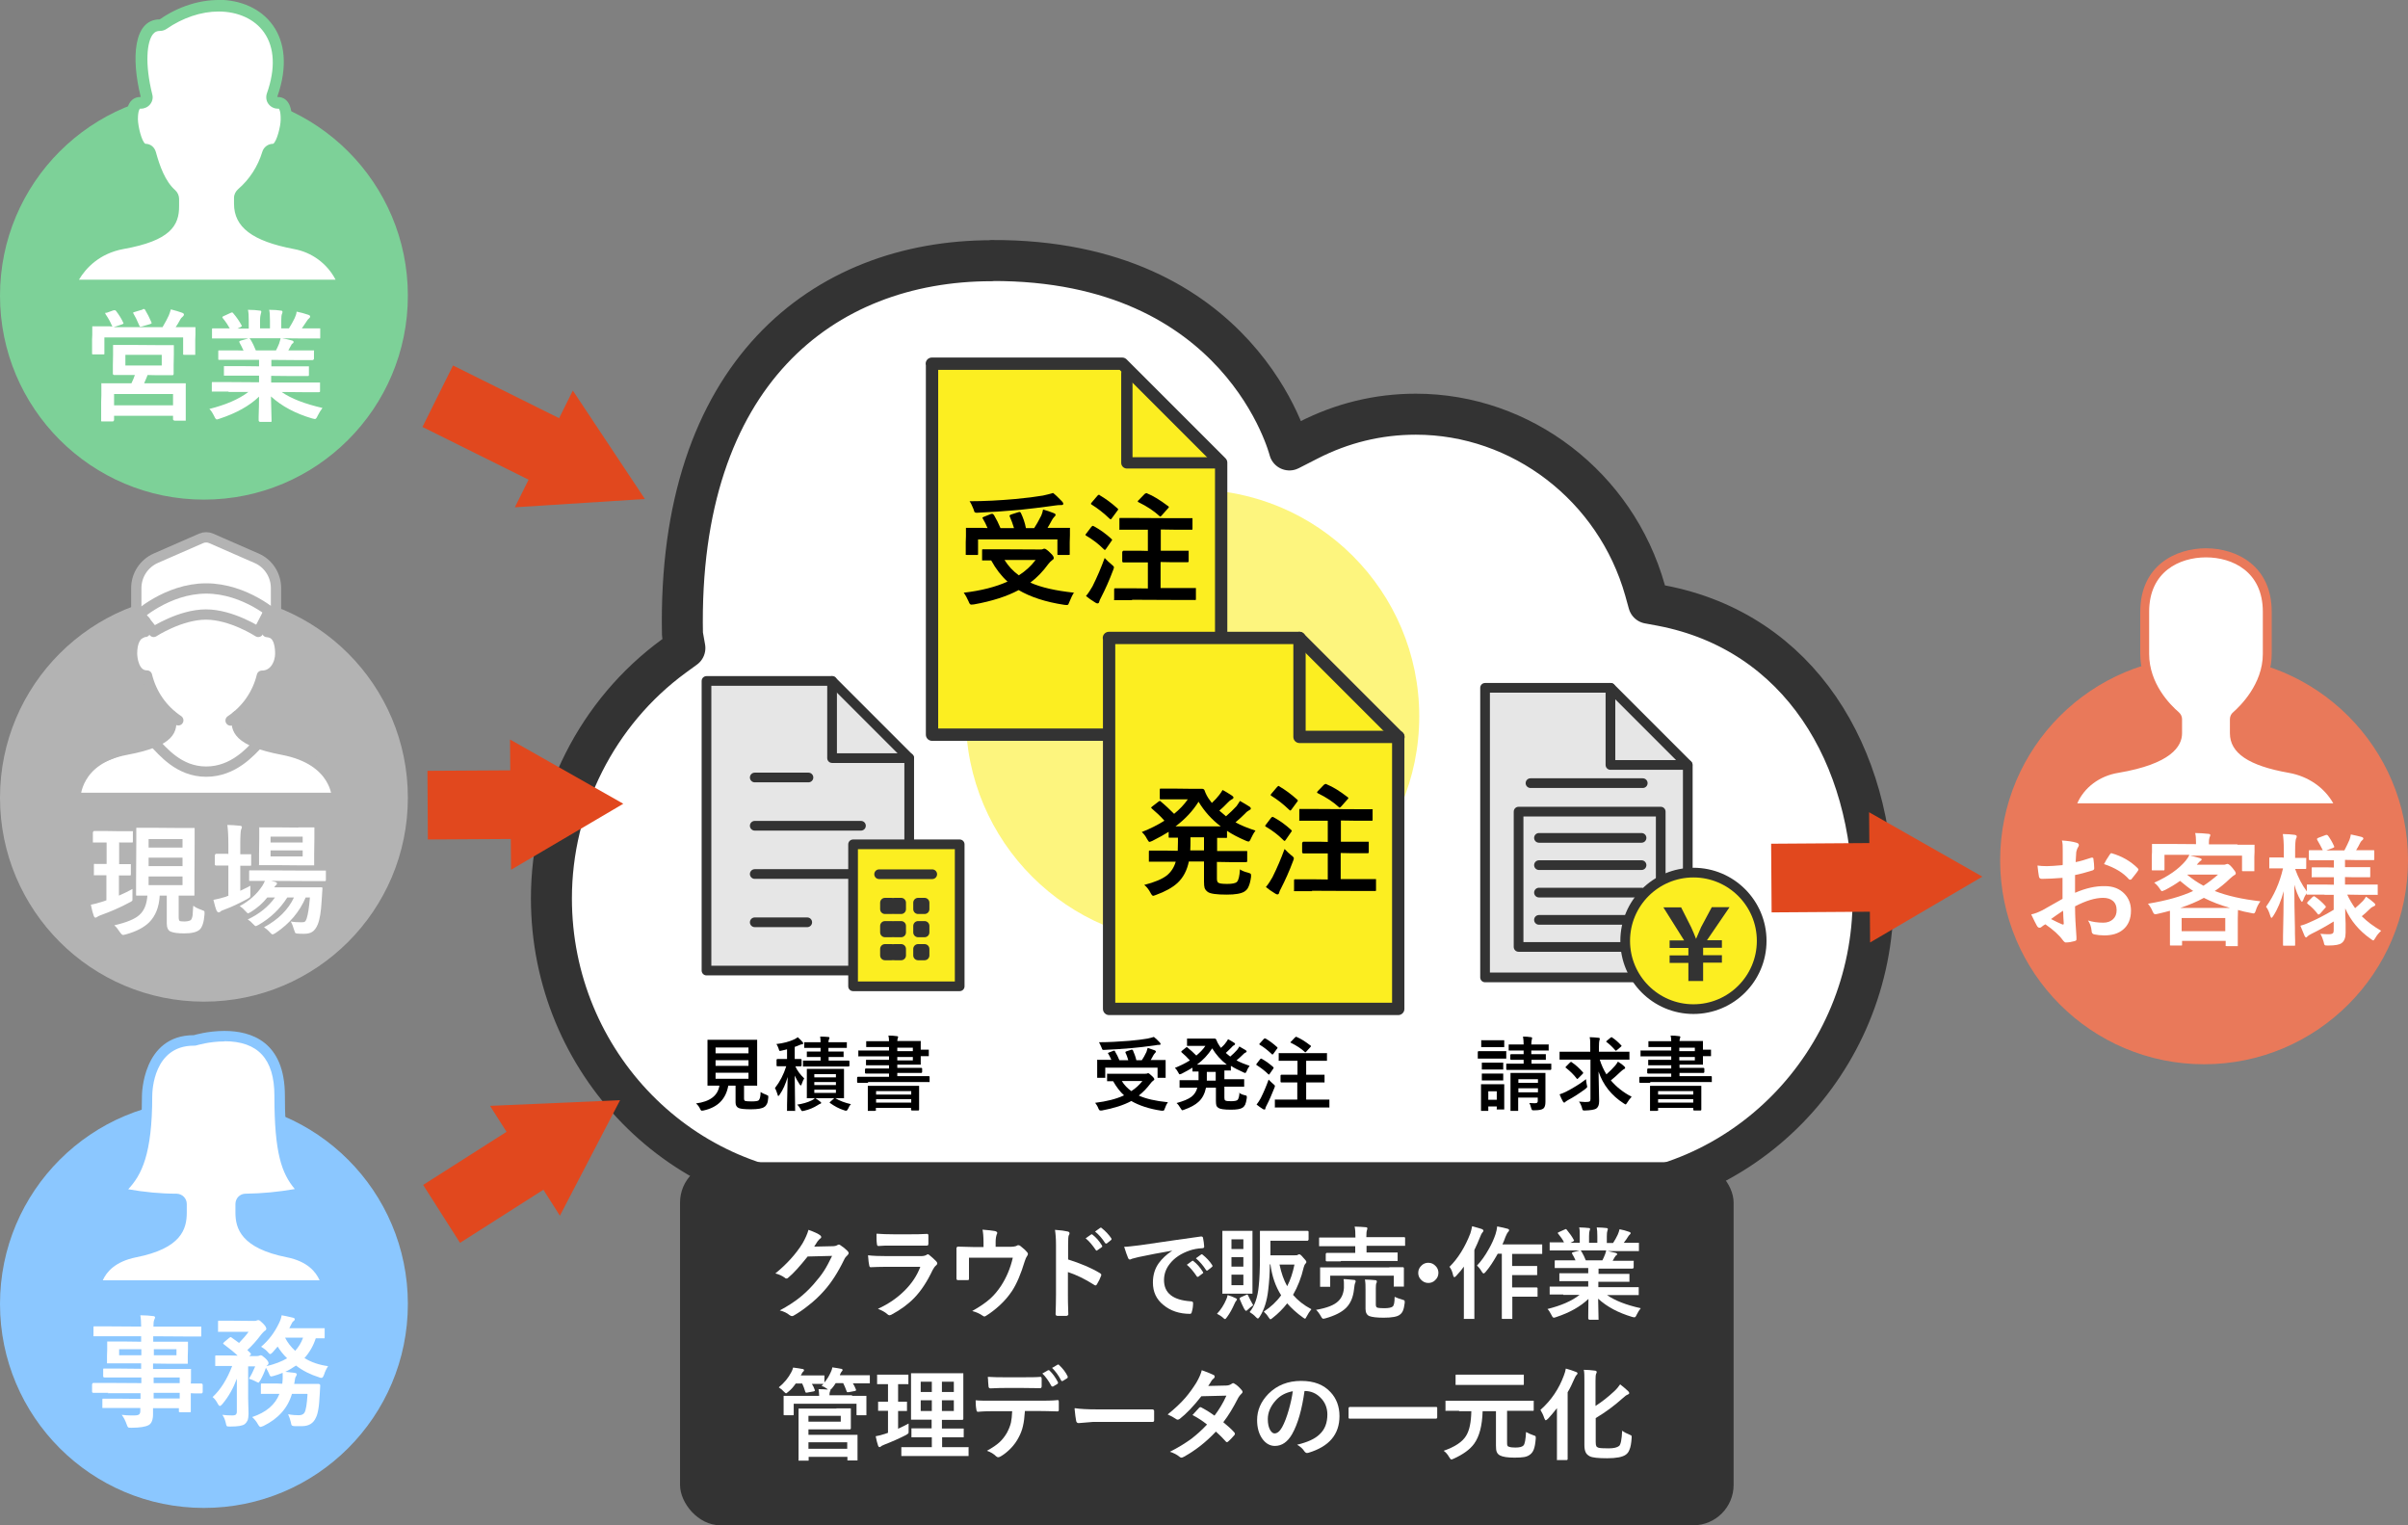 <?xml version="1.0" encoding="UTF-8"?><svg id="_レイヤー_2" xmlns="http://www.w3.org/2000/svg" viewBox="0 0 119.26 75.53"><rect x="0" y="0" width="119.26" height="75.53" fill="#808080" stroke="none"/><defs><style>.cls-1{fill:#e1481e;}.cls-1,.cls-2,.cls-3,.cls-4,.cls-5,.cls-6,.cls-7,.cls-8,.cls-9{stroke-width:0px;}.cls-2{fill:#7dd198;}.cls-3{fill:#000;}.cls-10,.cls-11,.cls-12,.cls-13,.cls-14,.cls-15,.cls-16,.cls-17{stroke-linecap:round;stroke-linejoin:round;}.cls-10,.cls-11,.cls-12,.cls-14,.cls-18{fill:none;}.cls-10,.cls-11,.cls-13,.cls-14,.cls-15,.cls-16,.cls-17{stroke:#333;}.cls-10,.cls-15,.cls-16{stroke-width:.48px;}.cls-4{fill:#8bc7ff;}.cls-5{fill:#b3b3b3;}.cls-11{stroke-width:.56px;}.cls-12{stroke:#b3b3b3;stroke-width:.51px;}.cls-13,.cls-14{stroke-width:.61px;}.cls-13,.cls-16{fill:#fcee21;}.cls-6{fill:#fdf57e;}.cls-15{fill:#e6e6e6;}.cls-7{fill:#e9795a;}.cls-8{fill:#333;}.cls-9,.cls-17{fill:#fff;}.cls-18{stroke:#e1481e;stroke-miterlimit:10;stroke-width:3.4px;}.cls-17{stroke-width:2.03px;}</style></defs><g id="_レイヤー_1-2"><path class="cls-17" d="M49.11,12.91c-8.35,0-15.57,5.6-15.31,18.5l.12.68-.55.4c-3.79,2.77-6.06,7.26-6.06,12,0,8.14,6.49,14.76,14.47,14.76h36.52c7.98,0,14.47-6.62,14.47-14.76,0-7.09-3.64-13.19-10.47-14.5l-.65-.12-.18-.65c-1.45-5.13-6.11-8.71-11.35-8.71-1.87,0-3.66.44-5.32,1.29l-.94.48s-2.36-9.43-14.75-9.38Z"/><circle class="cls-2" cx="10.1" cy="14.64" r="10.1"/><circle class="cls-7" cx="109.16" cy="42.6" r="10.1"/><circle class="cls-5" cx="10.1" cy="39.5" r="10.1"/><circle class="cls-4" cx="10.1" cy="64.57" r="10.1"/><path class="cls-9" d="M6.94,31.28s-.39-1.35-.04-2.22.09-1.44,3.31-2.39c0,0,2.92,1,3.09,1.31s.48,1.65.48,1.65l-.22,1.18-.09.44s.83.48.48,1.18-1.04,1.13-1.04,1.13c0,0-.7,1.52-1.13,1.96s.48,1,.48,1c0,0,2.26.83,2.96,1.13s1.09.87,1.09.87l.35,1.04-12.88-.04s.04-1.04.87-1.52,2.22-.87,2.22-.87l1.48-.87.04-.78s-.83-1.22-1.04-1.78c0,0-.7-.13-.74-.61s-.22-1.31.35-1.78Z"/><circle class="cls-6" cx="59.06" cy="35.47" r="11.23"/><path class="cls-9" d="M102.57,39.99c.29-1.01,1.19-1.78,2.31-1.95,2.46-.41,2.98-1.18,2.98-1.74v-.7c0-.07-.03-.13-.08-.17-.47-.4-1.55-1.5-1.55-3.05v-2.09c0-2.15,1.63-2.91,3.03-2.91s3.03.76,3.03,2.91v2.09c0,1.08-.58,2.22-1.55,3.05-.05.04-.08.1-.08.17v.7c0,.86.87,1.41,2.74,1.74,1.16.21,2.1.95,2.51,1.95h-13.36Z"/><path class="cls-7" d="M109.26,27.6c1.3,0,2.81.7,2.81,2.69v2.09c0,1.5-1.13,2.59-1.47,2.89-.1.08-.16.21-.16.34v.7c0,.98.93,1.61,2.92,1.96.96.17,1.76.73,2.2,1.51h-12.68c.34-.78,1.1-1.36,2.03-1.51,2.61-.44,3.16-1.31,3.16-1.96v-.7c0-.13-.06-.25-.16-.34-.44-.38-1.47-1.42-1.47-2.89v-2.09c0-1.99,1.51-2.69,2.81-2.69M109.26,27.15c-1.53,0-3.26.87-3.26,3.14v2.09c0,1.35.79,2.5,1.63,3.22v.7c0,.44-.47,1.13-2.79,1.52-1.31.21-2.34,1.17-2.56,2.4h13.95c-.37-1.23-1.45-2.16-2.79-2.4-2.33-.41-2.56-1.09-2.56-1.52v-.7c.84-.72,1.63-1.89,1.63-3.22v-2.09c0-2.26-1.72-3.14-3.26-3.14h0Z"/><path class="cls-9" d="M4.75,63.64c.1-.45.47-1.35,1.95-1.64,2.31-.45,2.31-1.44,2.3-1.92v-.47c0-.14-.11-.25-.25-.25-.98,0-1.96-.12-2.91-.32.79-.75,1.45-1.47,1.45-4.78,0-.11.03-2.74,2.32-2.74.08-.01.73-.21,1.51-.21,1.82,0,2.74.99,2.74,2.95,0,3.31.51,4.04,1.25,4.78-.96.2-1.94.31-2.92.32-.14,0-.25.11-.25.25v.43c0,.74.28,1.55,2.34,1.96,1.44.29,1.81,1.19,1.9,1.64H4.75Z"/><path class="cls-4" d="M11.11,51.56h0c1.67,0,2.48.88,2.48,2.7,0,2.85.36,3.84,1.01,4.62-.8.14-1.62.22-2.44.23-.28,0-.5.23-.5.51v.43c0,.79.29,1.76,2.55,2.21,1.02.2,1.44.73,1.62,1.14H5.09c.18-.41.61-.93,1.65-1.14,2.23-.44,2.51-1.39,2.51-2.21v-.43c0-.28-.22-.5-.5-.51-.8,0-1.61-.08-2.4-.22.65-.7,1.19-1.7,1.19-4.62,0-.26.07-2.49,2.06-2.49.05,0,.1,0,.15-.02,0,0,.62-.19,1.36-.19M11.11,51.05c-.83,0-1.51.21-1.51.21-2.57,0-2.57,3-2.57,3,0,3.68-.83,4.05-1.71,4.92,1.12.27,2.27.42,3.43.43v.43c0,.43.09,1.28-2.1,1.71s-2.18,2.14-2.18,2.14h11.99s0-1.71-2.14-2.14c-2.14-.43-2.14-1.28-2.14-1.71v-.43c1.15-.01,2.3-.16,3.43-.43-.88-.88-1.5-1.24-1.5-4.92,0-2.69-1.68-3.21-2.99-3.21h0Z"/><path class="cls-9" d="M3.44,14.13c.26-.6.98-1.78,2.62-2.08,2.34-.42,2.52-1.14,2.52-1.85v-.35c0-.08-.04-.16-.1-.21-.56-.49-.84-1.3-1.04-2.03-.03-.12-.15-.21-.27-.21-.41,0-.63-1.1-.63-1.47,0-.16,0-.57.18-.75.04-.04.11-.09.26-.09.09,0,.17-.04.22-.11.05-.07.07-.16.05-.24-.36-1.43-.33-2.7.08-3.22.14-.19.33-.28.58-.28.06,0,.11-.02.16-.05.84-.59,1.82-.91,2.74-.91,1.07,0,1.98.42,2.49,1.16.58.82.64,1.95.17,3.27-.03.09-.02.18.04.26.05.08.14.12.23.12.15,0,.22.05.26.09.18.18.18.58.18.73,0,.34-.23,1.49-.63,1.49-.12,0-.26.08-.3.2-.23.77-.68,1.46-1.28,1.98-.06.05-.1.13-.1.21v.29c0,.71.32,1.5,2.73,1.96,1.14.21,2.07,1.01,2.46,2.08H3.44Z"/><path class="cls-2" d="M10.82.57c.97,0,1.8.38,2.26,1.04.52.74.57,1.79.14,3.01-.06.17-.04.37.07.52s.28.24.46.24c.04,0,.06,0,.06,0,0,0,.1.09.09.55,0,.34-.2,1.09-.37,1.19-.25,0-.47.16-.54.4-.22.72-.63,1.36-1.2,1.85-.12.11-.2.26-.2.43v.29c0,1.16.91,1.85,2.96,2.24.9.16,1.66.73,2.07,1.52H3.91c.34-.57,1.01-1.3,2.21-1.52,2.3-.41,2.76-1.15,2.75-2.13v-.06s0-.29,0-.29c0-.16-.07-.32-.19-.43-.5-.44-.77-1.2-.96-1.89-.07-.25-.27-.41-.52-.41-.18-.1-.36-.84-.37-1.21,0-.45.1-.53.1-.53,0,0,.02,0,.06,0,.17,0,.34-.08.45-.22.11-.14.15-.32.1-.49-.38-1.54-.26-2.6.03-2.97.09-.12.2-.17.36-.17.12,0,.23-.04.32-.1.8-.55,1.71-.86,2.58-.86M10.82,0c-.94,0-1.97.31-2.91.96-1.3,0-1.42,1.92-.94,3.84-.74,0-.72.91-.72,1.13s.17,1.75.91,1.75c.24.86.55,1.66,1.13,2.16v.29c0,.48.12,1.2-2.28,1.63-2.4.43-2.98,2.64-2.98,2.64h14.41c-.32-1.36-1.42-2.39-2.79-2.64-2.38-.46-2.5-1.2-2.5-1.68v-.29c.65-.56,1.12-1.29,1.37-2.11h.02c.72,0,.91-1.51.91-1.75s.02-1.13-.72-1.13c1.08-3.05-.68-4.81-2.93-4.81h0Z"/><path class="cls-15" d="M34.99,33.72v14.34h10.04v-10.52l-3.82-3.82h-6.22Z"/><path class="cls-10" d="M41.21,33.72v3.82h3.82"/><path class="cls-10" d="M37.38,38.5h2.66M37.38,40.89h5.26M37.38,43.28h5.26M37.38,45.67h2.6"/><rect class="cls-16" x="42.25" y="41.81" width="5.28" height="7.03"/><line class="cls-10" x1="43.54" y1="43.29" x2="46.17" y2="43.29"/><rect class="cls-10" x="44.31" y="44.7" width=".32" height=".32"/><rect class="cls-10" x="45.47" y="44.7" width=".32" height=".32"/><rect class="cls-10" x="43.83" y="44.7" width=".32" height=".32"/><rect class="cls-10" x="44.31" y="45.85" width=".32" height=".32"/><rect class="cls-10" x="45.47" y="45.85" width=".32" height=".32"/><rect class="cls-10" x="43.83" y="45.85" width=".32" height=".32"/><rect class="cls-10" x="44.31" y="46.99" width=".32" height=".32"/><rect class="cls-10" x="45.47" y="46.99" width=".32" height=".32"/><rect class="cls-10" x="43.83" y="46.99" width=".32" height=".32"/><path class="cls-15" d="M73.55,34.06v14.34h10.04v-10.52l-3.82-3.82h-6.22Z"/><path class="cls-10" d="M79.76,34.06v3.82h3.82"/><path class="cls-10" d="M75.8,38.78h5.56M76.22,41.49h5.08M76.22,42.84h5.08M76.22,44.2h5.08M76.22,45.55h5.08"/><rect class="cls-10" x="75.21" y="40.19" width="7.04" height="6.7"/><circle class="cls-16" cx="83.87" cy="46.59" r="3.38"/><path class="cls-8" d="M83.62,48.59v-.91h-.93v-.37h.93v-.37h-.93v-.37h.72l-1.03-1.64h.88l.5.99c.1.21.16.38.24.57h0c.08-.18.16-.38.25-.58l.53-.99h.88l-1.12,1.64h.74v.37h-.93v.37h.93v.37h-.93v.91h-.74Z"/><line class="cls-18" x1="21.68" y1="19.62" x2="27.78" y2="22.65"/><polygon class="cls-1" points="25.5 25.12 31.94 24.71 28.37 19.34 25.5 25.12"/><line class="cls-18" x1="21.18" y1="39.87" x2="26.23" y2="39.84"/><polygon class="cls-1" points="25.31 43.07 30.87 39.8 25.26 36.62 25.31 43.07"/><line class="cls-18" x1="87.73" y1="43.48" x2="93.54" y2="43.44"/><polygon class="cls-1" points="92.62 46.67 98.18 43.41 92.57 40.22 92.62 46.67"/><line class="cls-18" x1="21.87" y1="60.11" x2="26.8" y2="56.97"/><polygon class="cls-1" points="27.73 60.2 30.71 54.48 24.27 54.76 27.73 60.2"/><path class="cls-13" d="M46.16,18.01v18.37h14.32v-13.47l-4.9-4.9h-9.43Z"/><path class="cls-11" d="M55.81,18.48v4.44h4.44"/><path class="cls-3" d="M53.2,29.33c-.08.12-.16.28-.23.46-.03.08-.05.12-.06.14-.02.02-.04.03-.08.03-.01,0-.05,0-.12-.01-.93-.14-1.68-.39-2.26-.73-.58.31-1.32.55-2.22.71-.04,0-.08.01-.13.01s-.09-.05-.13-.16c-.07-.16-.15-.31-.24-.43.87-.1,1.59-.29,2.17-.55-.31-.28-.58-.63-.81-1.05h-.39s-.05,0-.06,0c0,0,0-.03,0-.05v-.44s0-.05.01-.06c0,0,.03,0,.06,0h.82s1.96.01,1.96.01c.07,0,.13,0,.16-.02.04-.02.06-.02.08-.02.05,0,.15.07.29.21.12.11.17.19.17.25,0,.04-.02.07-.07.1-.07.05-.14.12-.2.2-.27.37-.56.67-.89.92.53.24,1.25.4,2.17.5ZM49.22,25.49c.13.22.24.44.33.66h.67c-.06-.2-.13-.39-.21-.57,0-.02-.01-.03-.01-.04,0-.02.02-.04.07-.06l.37-.12s.05-.01.06-.01c.02,0,.04.02.06.05.11.23.2.48.25.75h.41c.1-.15.22-.36.35-.62.04-.09.07-.19.09-.3.18.05.36.11.53.18.06.02.09.05.09.09,0,.02-.02.06-.07.1-.05.05-.09.11-.13.19-.08.15-.15.27-.2.35h1.05s.05,0,.06,0,0,.03,0,.05v.31s-.01.35-.01.35v.57s0,.05,0,.05c0,0-.03.01-.06.01h-.49s-.05,0-.06-.01c0,0,0-.03,0-.05v-.71h-3.93v.71s0,.05-.01.06c0,0-.03,0-.06,0h-.48s-.05,0-.06-.01,0-.03,0-.05v-.57s.01-.3.01-.3v-.35s0-.05,0-.06c0,0,.03,0,.06,0h.79s.22.01.22.01c-.07-.17-.15-.33-.23-.46-.02-.02-.02-.04-.02-.05,0-.02.02-.03.07-.05l.35-.14s.05-.01.06-.01c.02,0,.05.02.07.05ZM52.15,24.41c.11.08.25.21.44.41.05.05.07.09.07.13,0,.04-.03.06-.1.06-.09,0-.19,0-.29.02-.71.1-1.31.17-1.79.22-.69.06-1.38.11-2.08.14h-.05s-.07-.01-.09-.04c0-.02-.03-.07-.05-.15-.07-.17-.13-.3-.19-.38.73,0,1.49-.04,2.27-.11.55-.05,1-.11,1.36-.17.18-.04.35-.08.51-.13ZM51.29,27.73h-1.54c.19.3.42.55.71.76.33-.21.61-.47.83-.76Z"/><path class="cls-3" d="M54.18,26.06c.31.17.6.38.86.62.02.02.04.04.04.05,0,.01-.01.04-.04.07l-.27.39s-.03.04-.05.04-.03-.01-.06-.04c-.26-.26-.55-.48-.86-.66-.03-.02-.04-.03-.04-.04,0-.02.01-.04.04-.07l.25-.33s.05-.05.07-.05c.01,0,.03,0,.05.02ZM53.79,29.51c.13-.16.23-.32.32-.48.23-.46.43-.93.6-1.4.12.13.23.23.33.31.09.07.13.12.13.15,0,.03-.01.07-.04.14-.19.51-.39.95-.59,1.34-.06.11-.09.18-.1.23-.01.05-.04.08-.08.08-.03,0-.07-.01-.11-.04-.18-.11-.34-.22-.47-.33ZM54.46,24.52c.29.17.58.38.88.65.02.02.04.04.04.05,0,.01-.01.04-.04.07l-.28.38s-.04.05-.05.05c0,0-.02-.01-.05-.03-.3-.29-.6-.52-.89-.7-.03-.02-.04-.03-.04-.04,0-.01.01-.04.04-.07l.28-.33s.05-.05.07-.05c.01,0,.03,0,.05.02ZM56.08,29.72h-.84s-.05,0-.06,0,0-.03,0-.05v-.47s0-.05.01-.06c0,0,.02-.01.05-.01h.84s.77.01.77.01v-1.29h-1.21s-.06,0-.06-.05v-.46s.02-.07.06-.07h.8s.41.01.41.01v-1.05h-1.35s-.05,0-.06,0,0-.03,0-.06v-.46s0-.05.01-.06c0,0,.03,0,.05,0h.82s1.86.01,1.86.01h.83s.05,0,.05,0c0,0,0,.03,0,.05v.46s0,.05-.01.06c0,0-.03,0-.05,0h-.83s-.68-.01-.68-.01v1.05h1.32s.06,0,.06,0c0,0,0,.03,0,.05v.46s0,.05-.01.05-.03.01-.06.01h-.8s-.52-.01-.52-.01v1.29h1.69s.05,0,.06,0c0,0,0,.03,0,.06v.47s0,.05-.01.06-.03,0-.06,0h-.84s-2.27-.01-2.27-.01ZM56.81,24.43c.3.12.64.33,1.04.63.03.02.04.03.04.05,0,.02-.02.04-.05.07l-.31.35s-.05.05-.06.05-.03,0-.05-.03c-.26-.24-.6-.47-1.03-.68-.03-.01-.04-.02-.04-.04,0-.02.01-.04.04-.06l.3-.31s.06-.04.08-.04c.01,0,.03,0,.05.01Z"/><path class="cls-13" d="M54.93,31.59v18.37h14.32v-13.47l-4.9-4.9h-9.43Z"/><path class="cls-14" d="M64.36,31.59v4.9h4.9"/><path class="cls-3" d="M61.39,43.04c.12.08.25.13.41.17.07.02.12.04.13.05.02.01.03.04.03.07,0,.02,0,.05,0,.09-.03.23-.08.4-.13.5-.04.1-.11.17-.2.23-.16.1-.45.15-.87.15-.5,0-.81-.04-.94-.13-.08-.06-.13-.12-.16-.2-.02-.07-.03-.17-.03-.31v-1h-.75c-.09.44-.28.8-.56,1.06-.25.23-.61.43-1.08.6-.08.03-.12.04-.13.04-.03,0-.08-.05-.13-.15-.09-.17-.19-.3-.31-.39.51-.13.89-.29,1.12-.47.21-.17.36-.4.44-.68h-1.27s-.06,0-.06,0c0,0,0-.03,0-.05v-.44s0-.05.01-.06c0,0,.03,0,.06,0h.81s.55.01.55.01c0-.18.01-.33.01-.44v-.21c-.11,0-.21,0-.3,0-.06,0-.09,0-.09,0-.04,0-.06,0-.07-.01,0,0,0-.03,0-.05v-.23c-.22.14-.49.29-.81.45-.07.03-.12.05-.14.05-.03,0-.07-.05-.13-.16-.06-.12-.14-.23-.25-.33.41-.16.79-.35,1.12-.56-.2-.23-.41-.42-.61-.59-.03-.03-.05-.05-.05-.06,0,0,.02-.03.05-.05l.31-.24s.06-.04.07-.04c.01,0,.03,0,.05.03.22.18.44.39.66.61.27-.22.5-.46.68-.72h-1.32s-.06,0-.06,0c0,0-.01-.03-.01-.05v-.42s0-.05.02-.06c0,0,.03,0,.06,0h.64s.84.01.84.01h.55s.08.01.1.06c.07.2.16.37.28.52,0,0,.03.04.09.12.15-.14.27-.27.36-.39.06-.07.11-.15.17-.25.13.06.28.16.47.28.04.03.07.06.07.09,0,.04-.03.07-.08.09-.07.04-.14.09-.2.16-.15.16-.29.29-.42.4.15.13.26.22.33.28.2-.17.37-.34.52-.5.07-.1.13-.19.17-.26.19.11.35.2.47.28.05.03.07.07.07.1s-.03.06-.08.08c-.06.03-.13.08-.21.17-.13.13-.29.28-.47.43.29.16.62.29.99.41-.09.12-.16.25-.22.38-.04.1-.08.16-.12.16-.03,0-.08-.01-.14-.04-.37-.16-.68-.32-.93-.49v.29s0,.05-.01.06-.03,0-.06,0c0,0-.05,0-.13,0-.09,0-.19,0-.29,0v.65h1.43s.05,0,.06,0c0,0,0,.03,0,.05v.44s0,.05-.01.05c0,0-.03.01-.06.01h-.82s-.61-.01-.61-.01v.82c0,.11.02.18.07.21.05.04.2.06.44.06s.41-.03.48-.1c.08-.08.13-.28.15-.61ZM59.36,39.7c-.28.45-.66.86-1.14,1.22h2.24c-.44-.33-.81-.74-1.1-1.22ZM58.95,42.11h.68v-.65h-.67v.21c0,.11,0,.26-.01.44Z"/><path class="cls-3" d="M63.08,40.47c.31.17.6.38.86.62.02.02.04.04.04.05,0,.01-.01.04-.04.07l-.27.39s-.03.04-.05.04-.03-.01-.06-.04c-.26-.26-.55-.48-.86-.66-.03-.02-.04-.03-.04-.04,0-.02.01-.04.04-.07l.25-.33s.05-.05.07-.05c.01,0,.03,0,.05.02ZM62.7,43.92c.13-.16.23-.32.32-.48.23-.46.43-.93.6-1.4.12.13.23.23.33.31.09.06.13.12.13.15,0,.03-.01.07-.04.14-.19.51-.39.95-.59,1.34-.06.11-.09.18-.1.23-.01.05-.04.08-.08.08-.03,0-.07-.01-.11-.04-.18-.11-.34-.22-.47-.33ZM63.36,38.94c.29.17.58.38.88.65.02.02.04.04.04.05,0,.01-.01.04-.04.07l-.28.38s-.04.05-.05.05c0,0-.02-.01-.05-.03-.3-.29-.6-.52-.89-.7-.03-.02-.04-.03-.04-.04,0-.01.01-.04.04-.07l.28-.33s.05-.05.07-.05c.01,0,.03,0,.05.02ZM64.99,44.13h-.84s-.05,0-.06,0,0-.03,0-.05v-.47s0-.05.01-.06.02-.01.05-.01h.84s.77.01.77.01v-1.29h-1.21s-.06-.01-.06-.05v-.46s.02-.07.06-.07h.8s.41.01.41.01v-1.05h-1.35s-.05,0-.06,0,0-.03,0-.06v-.46s0-.05.01-.06.03,0,.05,0h.82s1.86.01,1.86.01h.83s.05,0,.06,0,0,.03,0,.05v.46s0,.05-.01.06c0,0-.03,0-.05,0h-.83s-.68-.01-.68-.01v1.05h1.32s.06,0,.06,0c0,0,0,.03,0,.05v.46s0,.05-.01.05-.03.01-.06.01h-.8s-.52-.01-.52-.01v1.29h1.69s.05,0,.06,0c0,0,0,.03,0,.06v.47s0,.05-.01.06c0,0-.03,0-.06,0h-.84s-2.27-.01-2.27-.01ZM65.71,38.84c.3.12.64.33,1.03.63.03.02.04.03.04.05,0,.02-.02.04-.05.07l-.31.35s-.05.05-.07.05c-.01,0-.03,0-.05-.03-.26-.24-.6-.47-1.03-.68-.03-.01-.04-.02-.04-.04,0-.02.01-.04.04-.07l.3-.31s.06-.04.08-.04c.01,0,.03,0,.05.01Z"/><path class="cls-9" d="M5.25,15.5l.36-.13s.05-.01.07-.01c.02,0,.04.01.07.04.15.2.27.39.35.57.01.02.02.04.02.04,0,.01-.02.03-.07.05l-.42.14h2.42c.15-.25.25-.45.31-.58.04-.11.08-.21.1-.3.21.05.4.11.57.17.05.02.08.05.08.08,0,.04-.02.07-.05.1-.05.04-.1.09-.13.15,0,.01-.05.08-.12.21-.04.07-.08.13-.11.17h.92s.05,0,.06,0c0,0,0,.03,0,.05v.32s-.01.27-.01.27v.67s0,.05,0,.06c0,0-.03,0-.06,0h-.48s-.05,0-.06-.01c0,0,0-.03,0-.06v-.79h-3.9v.78s0,.06-.01.06c0,0-.03,0-.05,0h-.49s-.05,0-.06-.02c0,0,0-.03,0-.06v-.67s.01-.22.01-.22v-.36s0-.05,0-.06c0,0,.03,0,.06,0h.8s.14.01.14.01c-.01-.01-.02-.03-.03-.05-.08-.19-.18-.37-.31-.56-.01-.02-.02-.04-.02-.05,0-.01.02-.03.06-.04ZM7.78,17.09h.78s.04,0,.05,0c0,0,0,.03,0,.06v.41s-.01.53-.01.53v.42s0,.07-.05.07h-.78s-.46-.01-.46-.01c-.04.1-.09.23-.17.41h2s.05,0,.06,0c0,0,0,.02,0,.05v.47s0,.39,0,.39v.89s0,.05,0,.05-.02,0-.05,0h-.51s-.07-.02-.07-.06v-.18h-2.92v.21s-.02.07-.06.07h-.52s-.05,0-.06-.01,0-.03,0-.05v-.9s.01-.33.01-.33v-.54s0-.05,0-.06.03,0,.05,0h.85s.59,0,.59,0c.07-.15.13-.28.17-.41h-1.03s-.06-.01-.06-.06v-.42s.01-.53.01-.53v-.41s0-.06,0-.07c0,0,.02,0,.05,0h.78s1.35.01,1.35.01ZM5.65,19.51v.56h2.92v-.56h-2.92ZM6.21,17.57v.53h1.8v-.53h-1.8ZM7.07,15.31s.04-.01.06-.01c.02,0,.05.02.06.05.11.18.21.38.31.61,0,.02.01.03.01.04,0,.02-.03.03-.08.05l-.41.12s-.06.01-.07.01c-.02,0-.04-.02-.05-.06-.11-.26-.21-.46-.29-.59-.01-.02-.02-.04-.02-.04,0-.01.02-.03.07-.04l.4-.12Z"/><path class="cls-9" d="M11.32,19.39h-.77s-.05,0-.06,0c0,0,0-.03,0-.05v-.36s0-.05.01-.06c0,0,.03,0,.06,0h.77s1.5.01,1.5.01v-.33h-1.69s-.05,0-.05,0c0,0,0-.02,0-.06v-.35s0-.06,0-.06.02,0,.05,0h.84s.85.01.85.01v-.32h-1.95s-.06,0-.06,0c0,0-.01-.02-.01-.05v-.36s0-.05.01-.06c0,0,.03,0,.06,0h.81s.37.01.37.01c-.07-.15-.13-.28-.19-.38-.01-.03-.02-.04-.02-.06,0-.02.02-.03.06-.05l.39-.11h-1.74s-.05,0-.06,0c0,0,0-.03,0-.05v-.38s0-.06.01-.07c0,0,.03,0,.06,0h.77s.04.01.04.01c-.08-.15-.19-.33-.35-.52-.01-.02-.02-.03-.02-.04,0-.02.02-.04.07-.06l.35-.16s.04-.02.06-.02c.02,0,.04.01.06.04.18.21.31.41.41.59.01.02.02.04.02.04,0,.01-.02.03-.07.06l-.15.07h.56v-.4c0-.24-.01-.41-.04-.53.24,0,.44.02.59.04.05,0,.07.02.07.05,0,.02,0,.05-.02.1-.02.06-.04.17-.04.33v.4h.49v-.39c0-.24-.01-.42-.04-.53.26,0,.45.02.58.04.05,0,.08.02.08.06,0,.02,0,.05-.02.09-.03.06-.04.17-.04.33v.4h.38c.1-.16.2-.33.28-.5.05-.11.09-.21.1-.33.19.04.39.09.59.16.05.02.08.04.08.08,0,.04-.02.07-.06.1-.04.03-.07.07-.1.12-.05.08-.13.2-.25.37h.85s.05,0,.06,0c0,0,0,.03,0,.06v.38s0,.05-.01.06-.03,0-.05,0h-.76s-1.06-.01-1.06-.01c.17.03.33.07.48.11.05.01.08.04.08.07,0,.04-.02.07-.07.09-.01,0-.04.05-.08.13l-.11.2h1.21s.05,0,.06,0,0,.03,0,.06v.36s-.02.06-.07.06h-.81s-1.23-.01-1.23-.01v.32h1.8s.05,0,.06,0c0,0,0,.03,0,.06v.35s0,.05-.01.06c0,0-.03.01-.06.01h-.83s-.97-.01-.97-.01v.33h2.36s.05,0,.06,0c0,0,0,.03,0,.06v.36s0,.05-.01.05-.03.01-.05.01h-.76s-1.08-.01-1.08-.01c.47.33,1.15.59,2.02.79-.09.12-.17.25-.24.39-.04.1-.09.16-.13.16-.02,0-.06-.01-.14-.03-.82-.24-1.5-.6-2.04-1.09l.03,1.2s0,.05-.01.06c0,0-.03,0-.05,0h-.52s-.06-.02-.06-.07c0-.02,0-.08,0-.19.01-.33.02-.65.02-.99-.48.46-1.13.82-1.95,1.09-.07.02-.11.04-.14.04-.04,0-.08-.05-.13-.16-.08-.16-.16-.29-.24-.36.83-.21,1.47-.49,1.93-.84h-.98ZM13.83,16.99s.04-.12.07-.24h-1.55s.03.02.05.05c.11.18.2.37.27.55h1c.05-.1.11-.22.16-.35Z"/><path class="cls-9" d="M5.37,68.97h-.75s-.06,0-.06-.05v-.37s.02-.07.06-.07h.75s1.63.01,1.63.01v-.28h-1.82s-.07,0-.07-.05v-.33s0-.05.01-.06c0,0,.02,0,.05,0h.82s1,.01,1,.01v-.27h-1.62s-.06,0-.07,0c0,0,0-.03,0-.06v-.31s.01-.33.01-.33v-.32s0-.05,0-.06c0,0,.03,0,.06,0h.84s.78.01.78.01v-.27h-2.3s-.05,0-.06,0,0-.03,0-.05v-.38s0-.05.01-.06.03,0,.05,0h.77s1.53.01,1.53.01c0-.21-.01-.4-.04-.56.27,0,.48.02.63.04.06,0,.1.03.1.06,0,.03-.01.07-.04.12-.03.07-.04.18-.04.34h2.31s.05,0,.06,0c0,0,0,.03,0,.05v.38s0,.05-.01.06-.03,0-.06,0h-.77s-1.54-.01-1.54-.01v.27h1.66s.05,0,.06,0c0,0,0,.03,0,.06v.32s-.01.33-.01.33v.31s0,.06,0,.07c0,0-.03,0-.06,0h-.85s-.81-.01-.81-.01v.27h1.82s.05,0,.06,0,0,.03,0,.05v.53s-.01.14-.01.14h.53s.06.01.06.06v.37s-.02.06-.06.06h-.16c-.11,0-.24,0-.37-.01v.87s0,.05,0,.06-.03.01-.06.01h-.47s-.05,0-.06-.02c0,0,0-.02,0-.05v-.13h-1.28c0,.07,0,.17,0,.3,0,.27-.07.46-.22.54-.15.08-.43.13-.85.13-.09,0-.15,0-.17-.03-.02-.02-.04-.06-.07-.15-.06-.17-.14-.33-.24-.46.16.02.32.03.46.03.04,0,.09,0,.15,0,.14,0,.22-.02.26-.06.03-.03.05-.08.05-.17v-.14h-1.82s-.05,0-.06,0c0,0,0-.03,0-.06v-.33s0-.06.01-.07c0,0,.02,0,.05,0h.83s1,.01,1,.01v-.28h-1.63ZM5.9,67.11h1.1v-.3h-1.1v.3ZM8.74,67.11v-.3h-1.12v.3h1.12ZM8.9,68.21h-1.29v.28h1.29v-.28ZM7.61,69.25h1.29v-.28h-1.29v.28Z"/><path class="cls-9" d="M15.22,69.02h-.76c-.21.71-.68,1.23-1.41,1.59-.08.03-.13.05-.15.05-.03,0-.08-.05-.13-.14-.07-.13-.17-.25-.28-.35.69-.23,1.14-.61,1.35-1.15h-.85s-.06,0-.07,0c0,0,0-.03,0-.05v-.4s0-.05.02-.06c0,0,.03,0,.06,0h.75s.23.01.23.01c0-.06.02-.13.02-.24,0-.03,0-.05,0-.08,0-.04,0-.12,0-.22-.17.07-.32.12-.47.16-.05.01-.08.02-.1.02-.04,0-.07-.04-.1-.13-.05-.11-.1-.21-.16-.3-.07.21-.16.41-.27.61-.05.08-.09.13-.1.13-.01,0-.05-.02-.11-.05-.13-.07-.25-.12-.36-.15.11-.17.21-.37.31-.61h-.35v1.58l.02.76c0,.14-.02.25-.04.32-.03.07-.08.14-.15.2-.1.08-.34.12-.72.12-.09,0-.15,0-.17-.03-.02-.02-.03-.07-.05-.16-.04-.17-.1-.3-.17-.39.16.02.32.03.5.03.09,0,.15-.02.18-.05.02-.03.04-.07.04-.13v-1.07c0-.25,0-.44,0-.57-.17.46-.4.88-.71,1.25-.06.07-.1.1-.13.1-.03,0-.07-.04-.11-.12-.07-.13-.15-.24-.25-.32.4-.37.72-.89.97-1.54h-.78s-.05,0-.06,0c0,0,0-.03,0-.06v-.4s0-.05.01-.06c0,0,.03,0,.05,0h.72s.33.01.33.01c-.14-.14-.37-.33-.68-.56-.03-.02-.04-.04-.04-.05,0,0,.02-.03.05-.06l.25-.21s.06-.04.07-.04c.01,0,.03,0,.06.03l.36.26c.19-.2.35-.38.47-.55h-1.45s-.05,0-.06,0,0-.03,0-.05v-.44s0-.05.01-.06.03,0,.05,0h.68s1.05.01,1.05.01c.05,0,.09,0,.12-.02.04-.02.07-.02.09-.02.05,0,.12.06.23.17.11.11.16.2.16.26,0,.04-.03.08-.09.11-.05.04-.1.1-.17.18-.23.31-.46.56-.68.76,0,.01.03.03.05.05.05.05.08.08.1.1.02.02.03.04.03.05,0,.02-.02.04-.05.07l-.04.03h.38s.08,0,.12-.02c.03-.01.05-.02.08-.02.04,0,.11.05.21.14.12.11.17.19.17.25,0,.04-.02.07-.06.11-.02,0-.03.02-.04.04.41-.1.75-.23,1.02-.39-.19-.18-.34-.38-.47-.58l-.25.29c-.05.05-.09.08-.12.08-.03,0-.06-.03-.1-.08-.09-.11-.21-.2-.35-.28.38-.32.67-.71.89-1.17.07-.14.11-.27.13-.39.12.02.31.06.56.12.06.01.09.04.09.08,0,.03-.02.06-.06.09-.04.02-.08.08-.12.17,0,.01-.02.05-.05.1-.01.03-.03.06-.04.08h1.69s.05,0,.06,0c0,0,0,.03,0,.05v.39s0,.05-.01.06-.03,0-.05,0c0,0-.04,0-.12,0-.08,0-.17,0-.26,0-.12.37-.31.7-.56.98.34.21.73.34,1.17.4-.08.12-.15.26-.2.42-.04.11-.08.16-.12.16-.02,0-.07,0-.13-.03-.42-.13-.8-.32-1.14-.58-.18.12-.35.23-.53.31.12.01.28.03.46.05.07.01.11.04.11.07s-.02.08-.05.12c-.03.04-.04.12-.06.25l-.02.11h1.22s.07.01.07.07l-.02.37c-.02.37-.04.63-.07.79-.03.19-.07.34-.13.45-.12.27-.35.41-.68.41-.15,0-.26,0-.35,0-.09,0-.14-.02-.16-.04-.02-.02-.03-.08-.05-.17-.03-.12-.07-.25-.13-.38.21.04.38.05.52.05s.24-.04.29-.13c.07-.11.12-.42.15-.9ZM15.02,66.24h-.9c.12.24.29.46.5.65.17-.19.3-.4.39-.65Z"/><path class="cls-9" d="M102.16,42.8v-.69c0-.2,0-.37-.04-.49.29.02.53.05.72.11.08.02.12.06.12.12,0,.02-.01.06-.04.1-.05.08-.07.16-.09.24-.01.12-.02.29-.03.5.22-.04.48-.12.78-.22.02,0,.03,0,.04,0,.04,0,.06.02.06.06.02.15.04.31.04.47,0,.05-.03.08-.08.1-.32.1-.61.18-.87.23v.88c.53-.23,1.02-.34,1.48-.33.41,0,.73.13.97.38.21.22.32.5.32.83,0,.41-.13.73-.4.95-.23.19-.54.28-.92.28-.18,0-.35-.02-.5-.05-.09-.02-.13-.08-.13-.18-.02-.2-.08-.37-.18-.51.22.07.47.11.76.11.2,0,.36-.06.48-.17.12-.11.18-.26.18-.45,0-.21-.07-.37-.2-.47-.11-.09-.27-.14-.47-.14-.39,0-.85.14-1.39.42,0,.26.01.5.02.73.03.47.05.73.05.79,0,.07,0,.11,0,.13-.01.04-.04.06-.08.07-.15.04-.3.07-.45.07-.04,0-.09-.04-.15-.12-.18-.25-.47-.51-.86-.78-.08.04-.14.09-.19.13-.03.03-.06.04-.1.04-.05,0-.09-.03-.13-.1-.06-.1-.15-.29-.28-.56.2-.04.38-.12.56-.21.18-.1.51-.29.99-.56v-1.04c-.4.03-.74.05-1.02.05-.09,0-.14-.04-.15-.13-.02-.1-.04-.27-.07-.53.13.02.29.03.47.03.17,0,.43-.02.77-.05ZM102.17,45.1c-.26.17-.45.31-.59.41.21.11.4.2.57.27.01,0,.02,0,.03,0,.02,0,.03-.01.03-.04,0,0,0-.01,0-.02,0-.06-.01-.17-.02-.33,0-.16-.01-.26-.02-.31ZM104.2,42.8c.07-.14.16-.3.28-.47.03-.05.06-.08.08-.08,0,0,.01,0,.02,0,.52.15.95.4,1.29.74.02.03.04.05.04.06,0,0,0,.03-.02.06-.03.05-.09.13-.17.23-.09.12-.14.18-.16.2,0,.01-.03.02-.06.02-.03,0-.05,0-.06-.02-.28-.32-.69-.57-1.23-.75Z"/><path class="cls-9" d="M110.8,41.83h.8s.05,0,.06,0c0,0,0,.03,0,.06v.29s-.01.25-.01.25v.65s0,.05,0,.06c0,0-.02,0-.05,0h-.5s-.05,0-.06-.01c0,0,0-.02,0-.05v-.71h-2.58c.11.02.27.06.49.12.06.02.09.04.09.07,0,.03-.02.05-.07.08-.02.01-.06.05-.12.12l-.05.06h1.29c.06,0,.11,0,.15-.02.05-.02.07-.02.08-.02.05,0,.13.06.24.19.11.13.17.22.17.27,0,.05-.03.08-.08.1-.04.02-.11.08-.21.17-.24.23-.49.44-.75.61.61.24,1.37.41,2.26.51-.1.14-.18.29-.23.46-.03.09-.06.14-.1.14-.02,0-.06,0-.13-.02-.23-.04-.45-.09-.65-.15,0,.1-.01.24-.01.43v1.3s0,.05,0,.06c0,0-.03,0-.05,0h-.49s-.05,0-.06-.01,0-.03,0-.06v-.19h-2.16v.17s0,.06-.01.06c0,0-.02,0-.05,0h-.48s-.06,0-.06-.01c0,0,0-.03,0-.06v-.81s0-.41,0-.41v-.43c-.19.05-.38.1-.6.15-.07.02-.12.02-.14.02-.04,0-.08-.05-.12-.14-.05-.13-.13-.26-.23-.38.91-.15,1.66-.36,2.24-.63-.21-.14-.42-.31-.65-.5-.22.16-.47.31-.74.45-.09.04-.14.06-.15.06-.02,0-.06-.03-.1-.1-.09-.14-.19-.25-.29-.32.69-.31,1.21-.67,1.56-1.09.08-.1.14-.19.18-.29h-1.23v.71s0,.05-.02.06c0,0-.02,0-.05,0h-.5s-.05,0-.06-.01c0,0,0-.02,0-.05v-.65s.01-.2.01-.2v-.34s0-.05,0-.06c0,0,.03,0,.05,0h.8s1.33.01,1.33.01v-.1c0-.18-.01-.33-.04-.45.23,0,.45.02.65.04.06,0,.1.03.1.06,0,.02-.01.06-.04.12-.02.06-.03.14-.03.25v.09h1.42ZM107.97,44.96h2.48c-.49-.14-.93-.31-1.3-.5-.34.19-.73.35-1.17.5ZM108.05,45.46v.65h2.16v-.65h-2.16ZM108.33,43.32c.24.2.5.38.8.54.25-.16.49-.35.72-.55h-1.51Z"/><path class="cls-9" d="M115.12,44.3h-.82s-.05,0-.06,0,0-.03,0-.05v-.02c-.07.11-.13.21-.16.32-.03.07-.06.11-.07.11s-.04-.03-.08-.1c-.12-.21-.22-.46-.3-.75,0,.68.01,1.4.03,2.14,0,.17,0,.38.01.63,0,.12,0,.18,0,.19,0,.03,0,.05-.01.06,0,0-.02,0-.05,0h-.48s-.05,0-.06-.01c0,0,0-.02,0-.05,0,0,0-.15,0-.42.02-.8.03-1.54.03-2.22-.12.47-.29.88-.51,1.22-.04.06-.07.1-.09.1s-.04-.03-.06-.1c-.06-.2-.13-.35-.21-.45.4-.56.68-1.2.84-1.9h-.62s-.05,0-.06,0c0,0,0-.03,0-.06v-.42s0-.06.01-.06c0,0,.03,0,.06,0h.56s.09.01.09.01v-.36c0-.36-.02-.63-.05-.81.23,0,.42.02.59.04.06.01.1.04.1.07,0,.04-.01.08-.04.13-.02.06-.04.25-.04.57v.37h.5s.05,0,.05,0c0,0,0,.03,0,.06v.42s0,.06-.01.07c0,0-.02,0-.05,0h-.49c.15.42.34.79.58,1.11v-.28s0-.05.01-.06.03,0,.06,0h.82s.45.01.45.01v-.37h-1.04s-.05,0-.06,0,0-.03,0-.05v-.38s0-.06.01-.06c0,0,.03,0,.05,0h.76s.28.01.28.01v-.36h-1.17s-.07,0-.07-.05v-.39s0-.05.01-.06c0,0,.03,0,.05,0h.63c-.09-.18-.18-.35-.27-.5-.01-.02-.02-.04-.02-.05,0-.02.02-.04.06-.06l.37-.14s.05-.01.06-.01c.01,0,.03.01.06.04.11.15.21.32.29.5.01.02.02.04.02.05,0,.02-.02.04-.07.06l-.33.12h.9c.11-.21.19-.38.25-.52.03-.07.05-.16.07-.27.19.04.37.08.52.12.07.02.1.05.1.08,0,.03-.02.06-.06.09-.04.03-.06.06-.09.11-.08.15-.14.28-.21.38h.83s.06,0,.06,0c0,0,.01.03.01.05v.39s0,.04-.02.05c0,0-.03,0-.06,0h-.79s-.58-.01-.58-.01v.36h1.19s.05,0,.06,0c0,0,0,.03,0,.06v.38s0,.05-.01.06-.03,0-.05,0h-.76s-.43-.01-.43-.01v.37h1.56s.06,0,.06,0c0,0,0,.02,0,.05v.4s0,.05,0,.06-.03,0-.06,0h-.82s-.63-.01-.63-.01c.11.24.24.46.39.67.12-.1.25-.22.39-.36.06-.07.11-.14.15-.21.15.1.28.2.39.3.05.04.07.07.07.1,0,.04-.03.06-.08.08-.05.02-.11.05-.18.12-.16.16-.3.28-.41.37.26.26.58.5.96.72-.12.11-.22.23-.29.36-.05.08-.08.12-.1.12-.02,0-.06-.03-.13-.08-.57-.4-.99-.9-1.26-1.51,0,.17,0,.42.02.74,0,.22,0,.38,0,.47,0,.25-.07.42-.2.51-.1.08-.32.12-.66.12-.1,0-.16,0-.18-.03-.02-.02-.03-.07-.05-.16-.04-.14-.09-.27-.16-.39.17.02.31.02.43.02.09,0,.16-.02.19-.05.03-.03.04-.08.04-.15v-.43c-.37.23-.73.43-1.1.61-.1.05-.16.09-.19.12-.03.04-.06.06-.08.06-.02,0-.04-.02-.07-.07-.07-.16-.14-.33-.21-.51.15-.04.26-.08.35-.12.42-.18.86-.4,1.3-.67v-.74h-.45ZM114.3,44.76s-.04-.03-.04-.04c0-.01.01-.04.04-.07l.23-.23s.06-.04.07-.04c.01,0,.03,0,.05.02.19.13.36.28.52.46.02.02.02.04.02.05,0,.02-.01.04-.04.06l-.24.27s-.06.05-.08.05c-.01,0-.03-.01-.04-.03-.14-.18-.3-.35-.5-.5Z"/><path class="cls-12" d="M7.19,30.75v.54c-.07,0-.65.05-.65,1.08,0,.2.08,1.08.74,1.08h0c.22.91.77,1.7,1.55,2.22M11.42,35.68c.78-.52,1.33-1.31,1.55-2.22.65,0,.91-.65.91-1.08,0-.2,0-1.07-.65-1.08v-.82"/><path class="cls-12" d="M8.48,35.43v.19c0,.43.13,1.07-2.24,1.51-2.51.47-2.51,2.38-2.51,2.38h12.96s0-1.87-2.68-2.38c-2.32-.44-2.29-1.08-2.29-1.51v-.16"/><path class="cls-12" d="M7.62,36.75c.44.44,1.23,1.46,2.59,1.46s2.2-1,2.59-1.4"/><path class="cls-12" d="M6.75,30.55s1.51-1.41,3.46-1.41,3.46,1.38,3.46,1.38"/><path class="cls-12" d="M6.91,30.41l.7.88s1.32-.86,2.59-.86,2.59.86,2.59.86l.54-1.04"/><path class="cls-12" d="M13.45,31.34c.26-.26.22-.82.22-.82v-1.4c0-.64-.38-1.23-.97-1.48l-2.24-.98c-.16-.07-.34-.07-.5,0l-2.24.98c-.59.26-.97.84-.97,1.48v1.43s-.01.58.22.81"/><path class="cls-9" d="M5.92,41.71h-.02v1.08h.52s.05,0,.06,0c0,0,0,.03,0,.05v.45s0,.05-.02.06c0,0-.02,0-.05,0h-.52s0,1,0,1c.27-.12.5-.23.67-.33,0,.05,0,.11,0,.17,0,.05,0,.13,0,.23,0,.05,0,.08,0,.1,0,.05,0,.08-.02.09-.02.02-.06.05-.13.08-.46.25-.93.45-1.4.62-.08.03-.15.06-.19.09-.04.03-.07.04-.09.04-.04,0-.06-.03-.08-.07-.05-.13-.1-.32-.15-.57.16-.03.35-.08.57-.15.05-.01.11-.04.2-.07v-1.24h-.56s-.05,0-.06,0,0-.03,0-.05v-.45s0-.05.01-.06.03,0,.06,0h.56s0-1.06,0-1.06h-.63s-.05,0-.05,0c0,0,0-.03,0-.06v-.44s.02-.07.06-.07h.6s.67.01.67.01h.59s.05,0,.06,0,0,.03,0,.05v.44s0,.06-.01.07c0,0-.03,0-.05,0h-.59ZM9.59,44.86c.1.08.23.14.4.2.06.02.1.04.12.05.02.02.02.05.02.09,0,.02,0,.04,0,.07-.03.39-.11.65-.25.77-.14.12-.39.18-.76.18-.31,0-.53-.03-.67-.09-.12-.05-.19-.19-.19-.4v-1.38h-.35c-.03.57-.21,1.01-.52,1.32-.26.26-.65.46-1.16.6-.07.02-.11.03-.13.03-.04,0-.1-.05-.16-.14-.1-.15-.19-.27-.28-.34.61-.14,1.02-.31,1.24-.51.24-.21.37-.53.4-.96-.14,0-.27,0-.38,0-.07,0-.11,0-.12,0-.03,0-.05,0-.06-.01,0,0,0-.03,0-.06v-.74s.01-1.74.01-1.74v-.74s0-.06,0-.07c0,0,.03,0,.05,0h.76s1.26.01,1.26.01h.76s.05,0,.06,0c0,0,0,.03,0,.06v.74s-.01,1.74-.01,1.74v.74s0,.05,0,.06-.03.01-.06.01h-.72s0,1.07,0,1.07c0,.11.02.17.06.19.03.01.1.02.22.02.15,0,.26-.03.32-.07.04-.04.07-.11.09-.24.01-.09.02-.24.03-.46ZM9.04,41.55h-1.68v.42h1.68v-.42ZM7.36,42.89h1.68v-.42h-1.68v.42ZM9.04,43.83v-.43h-1.68v.43h1.68Z"/><path class="cls-9" d="M12.4,43.86c0,.07,0,.19,0,.38v.08c0,.06-.01.1-.03.12-.01.01-.06.04-.13.08-.39.21-.76.39-1.12.52-.1.04-.17.06-.19.09-.04.04-.08.05-.11.05-.03,0-.06-.03-.09-.08-.05-.11-.1-.29-.16-.54.21-.04.41-.09.6-.15.02,0,.04-.02.07-.03s.05-.02.07-.02v-1.5h-.61s-.06,0-.06-.05v-.46s.02-.07.06-.07h.56s.05.01.05.01v-.52c0-.39-.02-.69-.05-.92.2,0,.41.02.62.04.07,0,.1.03.1.07,0,.02-.01.06-.04.12-.02.06-.04.29-.04.68v.54h.48s.05,0,.06,0c0,0,0,.03,0,.05v.46s0,.05-.01.06c0,0-.03,0-.05,0h-.48s0,1.24,0,1.24c.26-.12.43-.21.5-.25ZM13.07,45.92c.71-.38,1.21-.88,1.49-1.48h-.33c-.37.58-.84,1.02-1.41,1.35-.08.04-.13.07-.15.07-.03,0-.08-.04-.15-.12-.07-.08-.15-.15-.25-.21.57-.27,1.02-.63,1.35-1.09h-.38c-.23.29-.5.52-.8.71-.09.05-.14.08-.15.08-.02,0-.07-.04-.13-.11-.08-.09-.17-.18-.29-.25.48-.26.85-.59,1.12-1,.04-.06.08-.14.13-.25h-.72s-.05,0-.06,0c0,0,0-.03,0-.06v-.4s0-.05.01-.06.03,0,.05,0h.83s2.03.01,2.03.01h.82s.05,0,.06,0c0,0,0,.03,0,.05v.4s0,.05-.01.06-.03.01-.06.01h-.82s-1.82-.01-1.82-.01l.2.05c.06.02.09.05.09.08s-.02.06-.05.08c-.04.04-.07.07-.09.11h2.31c.05-.01.08,0,.08.04h0s0,.02,0,.02l-.04.61c-.03.53-.09.91-.19,1.16-.07.17-.16.3-.27.37-.1.07-.24.1-.41.1-.13,0-.23,0-.31-.01-.07,0-.12-.02-.13-.04-.01-.02-.03-.07-.06-.16-.04-.14-.09-.28-.16-.4.15.03.33.04.55.04.07,0,.13-.01.16-.04.03-.03.06-.08.08-.15.07-.22.12-.56.16-1.04h-.21c-.3.71-.8,1.3-1.49,1.76-.08.05-.13.07-.15.07-.03,0-.08-.04-.15-.12-.09-.1-.18-.17-.27-.23ZM14.78,40.97h.73s.05,0,.06,0c0,0,0,.03,0,.06v.51s-.01.73-.01.73v.52s0,.05,0,.06c0,0-.03,0-.06,0h-.73s-1.14-.01-1.14-.01h-.74s-.05,0-.06,0,0-.03,0-.05v-.52s.01-.73.01-.73v-.51s0-.05,0-.06.03,0,.05,0h.74s1.14.01,1.14.01ZM14.99,41.43h-1.59v.29h1.59v-.29ZM14.99,42.41v-.3h-1.59v.3h1.59Z"/><path class="cls-3" d="M37.66,54.07c.09.06.18.1.29.14.04.02.07.03.08.04.01,0,.02.02.02.04,0,0,0,.03,0,.06-.01.14-.03.25-.07.32-.03.06-.07.11-.12.14-.1.08-.32.12-.67.12-.3,0-.5-.02-.6-.06-.11-.05-.16-.14-.16-.28v-.83h-.36c-.12.67-.53,1.08-1.23,1.23-.04,0-.07.01-.08.01-.03,0-.06-.03-.09-.1-.05-.11-.12-.19-.2-.26.69-.09,1.08-.38,1.16-.88h-.55s-.04,0-.04,0c0,0,0-.02,0-.04v-.49s0-1.2,0-1.2v-.5s0-.03,0-.04c0,0,.02,0,.04,0h.55s1.29,0,1.29,0h.54s.04,0,.04,0,0,.02,0,.04v.5s0,1.2,0,1.2v.49s0,.03,0,.04-.02,0-.04,0h-.54s-.07,0-.07,0v.63c0,.08.02.12.07.13.04.01.15.02.31.02.18,0,.3-.02.34-.05.06-.05.1-.19.1-.42ZM37.07,51.87h-1.63v.29h1.63v-.29ZM35.44,52.78h1.63v-.28h-1.63v.28ZM37.07,53.42v-.3h-1.63v.3h1.63Z"/><path class="cls-3" d="M39.51,51.36c.08.07.16.15.24.24.02.02.03.05.03.07s-.02.04-.06.04c-.03,0-.07.02-.13.04-.06.03-.14.06-.23.09v.6h.3s.04,0,.04.04v.28s-.01.04-.04.04c0,0-.03,0-.08,0-.06,0-.12,0-.19,0,.09.21.24.41.44.6-.04.06-.08.15-.12.27-.02.05-.03.08-.05.08-.01,0-.04-.02-.06-.06-.1-.15-.18-.3-.24-.43l.02,1.71s0,.03,0,.04-.02,0-.04,0h-.32s-.03,0-.04,0,0-.02,0-.04c0-.01,0-.1,0-.26.01-.49.02-.95.03-1.38-.1.34-.23.64-.4.88-.02.04-.05.06-.06.06-.02,0-.03-.02-.04-.07-.04-.13-.08-.24-.13-.32.25-.32.43-.67.56-1.08h-.44s-.04,0-.04-.04v-.28s.01-.04.04-.04h.38s.1,0,.1,0v-.48c-.1.03-.18.04-.25.06-.04.01-.07.02-.09.02-.02,0-.04,0-.05-.03,0-.01-.02-.04-.03-.09-.03-.08-.06-.16-.11-.22.35-.04.65-.12.9-.24.06-.03.11-.06.16-.1ZM40.38,54.38c.07.04.15.1.24.17.03.02.05.04.05.06,0,.03-.02.04-.05.05-.02,0-.07.03-.13.07-.19.12-.4.21-.65.27-.05.01-.08.02-.1.02-.03,0-.06-.03-.09-.1-.05-.09-.11-.17-.17-.22.27-.04.52-.11.72-.21.05-.02.11-.06.16-.11ZM41.26,52.34h-.22v.18h.99s.04,0,.04.04v.21s-.01.04-.04.04h-.54s-1.16,0-1.16,0h-.52s-.03,0-.04,0,0-.02,0-.04v-.21s0-.03,0-.04.02,0,.04,0h.52s.31,0,.31,0v-.18h-.64s-.03,0-.04,0c0,0,0-.02,0-.04v-.19s0-.04,0-.04c0,0,.02,0,.04,0h.48s.16,0,.16,0v-.18h-.77s-.04,0-.04,0c0,0,0-.02,0-.04v-.2s0-.04,0-.04.02,0,.04,0h.52s.25,0,.25,0c0-.12-.01-.22-.02-.28.17,0,.3.01.4.02.04,0,.06.02.06.04,0,0,0,.03-.02.07-.02.03-.03.08-.03.15h.87s.03,0,.04,0,0,.02,0,.04v.2s0,.04,0,.04c0,0-.02,0-.04,0h-.52s-.35,0-.35,0v.18h.71s.04,0,.04,0c0,0,0,.02,0,.04v.19s0,.03,0,.04-.02,0-.04,0h-.49ZM42.15,54.67c-.06.06-.11.14-.15.24-.03.06-.06.09-.09.09-.02,0-.06,0-.1-.02-.26-.08-.49-.21-.7-.36-.01-.01-.02-.02-.02-.03s.01-.02.04-.04l.19-.17h-1.32s-.03,0-.04,0,0-.02,0-.04v-.37s0-.63,0-.63v-.37s0-.04,0-.04c0,0,.02,0,.04,0h.49s.78,0,.78,0h.49s.04,0,.04,0c0,0,0,.02,0,.04v.37s0,.63,0,.63v.37s0,.03,0,.04-.02,0-.04,0h-.12c-.08,0-.17,0-.27,0,.21.13.48.23.79.3ZM41.4,53.19h-1.07v.16h1.07v-.16ZM40.33,53.73h1.07v-.15h-1.07v.15ZM41.4,54.12v-.16h-1.07v.16h1.07Z"/><path class="cls-3" d="M42.99,53.62h-.5s-.04,0-.04-.04v-.22s.01-.04.04-.04h.5s1.04,0,1.04,0v-.16h-1.15s-.04,0-.04-.04v-.17s.01-.04.04-.04h.55s.6,0,.6,0v-.16h-1.1s-.04,0-.04,0c0,0,0-.02,0-.04v-.19s0-.03,0-.04c0,0,.02,0,.04,0h.54s.56,0,.56,0v-.17h-1.48s-.03,0-.04,0,0-.02,0-.04v-.21s0-.03,0-.04.02,0,.04,0h.54s.94,0,.94,0v-.17h-1.09s-.03,0-.04,0c0,0,0-.02,0-.04v-.21s0-.04,0-.04c0,0,.02,0,.04,0h.55s.54,0,.54,0c0-.11-.01-.2-.03-.28.15,0,.29.01.42.03.04,0,.06.02.06.04,0,.01,0,.04-.02.07-.01.04-.02.08-.02.13h1.12s.03,0,.04,0,0,.02,0,.04v.35s0,.04,0,.04h.36s.04,0,.04,0c0,0,0,.02,0,.04v.24s0,.03,0,.04c0,0-.02,0-.04,0h-.36s0,.02,0,.02v.36s0,.03,0,.04-.02,0-.04,0h-.66s-.46,0-.46,0v.16h1.19s.04,0,.04.04v.17s-.01.04-.04.04h-.55s-.64,0-.64,0v.16h1.56s.04,0,.04.03v.22s0,.03,0,.04-.02,0-.04,0h-.5s-2.51,0-2.51,0ZM43.34,55.01h-.32s-.04,0-.04,0,0-.02,0-.04v-.56s0-.26,0-.26v-.34s0-.04,0-.04c0,0,.02,0,.04,0h.56s1.35,0,1.35,0h.55s.04,0,.04,0c0,0,0,.02,0,.04v.29s0,.29,0,.29v.56s0,.04-.04.04h-.32s-.04-.01-.04-.04v-.09h-1.74v.1s0,.03,0,.04c0,0-.02,0-.04,0ZM43.39,54.03v.17h1.74v-.17h-1.74ZM43.39,54.6h1.74v-.17h-1.74v.17ZM45.21,51.88h-.77v.17h.77v-.17ZM45.21,52.51v-.17h-.77v.17h.77Z"/><path class="cls-3" d="M73.65,52.05h.91s.03,0,.04,0,0,.02,0,.04v.29s0,.04,0,.04c0,0-.02,0-.04,0h-.43s-.48,0-.48,0h-.43s-.03,0-.03,0c0,0,0-.02,0-.04v-.29s.01-.04.04-.04h.43ZM74.5,54.9s0,.03,0,.04c0,0-.02,0-.04,0h-.29s-.03,0-.04,0,0-.02,0-.04v-.11h-.42v.18s0,.03,0,.04c0,0-.02,0-.04,0h-.28s-.04,0-.04,0c0,0,0-.02,0-.04v-.6s0-.26,0-.26v-.38s0-.04,0-.04c0,0,.02,0,.04,0h.36s.34,0,.34,0h.37s.04,0,.04,0,0,.02,0,.04v.31s0,.28,0,.28v.58ZM73.76,51.51h.7s.04,0,.04,0c0,0,0,.02,0,.04v.26s0,.04,0,.04c0,0-.02,0-.04,0h-.36s-.34,0-.34,0h-.36s-.04,0-.04,0,0-.02,0-.04v-.26s0-.03,0-.04.02,0,.04,0h.36ZM73.77,52.62h.64s.04,0,.04,0c0,0,0,.02,0,.04v.26s0,.03,0,.04-.02,0-.04,0h-.34s-.3,0-.3,0h-.34s-.03,0-.04,0c0,0,0-.02,0-.04v-.26s0-.04,0-.04c0,0,.02,0,.04,0h.34ZM73.77,53.16h.64s.04,0,.04,0c0,0,0,.02,0,.04v.26s0,.04,0,.04-.02,0-.04,0h-.34s-.3,0-.3,0h-.34s-.03,0-.04,0c0,0,0-.02,0-.04v-.26s0-.03,0-.04c0,0,.02,0,.04,0h.34ZM74.13,54.04h-.42v.42h.42v-.42ZM76.05,52.48h-.2v.19h.94s.03,0,.04,0c0,0,0,.02,0,.04v.23s-.01.04-.04.04h-.53s-1.08,0-1.08,0h-.54s-.04,0-.04-.04v-.23s0-.04,0-.04c0,0,.02,0,.04,0h.54s.28,0,.28,0v-.19h-.62s-.04,0-.04-.04v-.2s.01-.04.04-.04h.48s.14,0,.14,0v-.18h-.7s-.03,0-.04,0c0,0,0-.02,0-.04v-.22s0-.03,0-.04c0,0,.02,0,.04,0h.5s.2,0,.2,0c0-.14-.01-.27-.03-.39.14,0,.27.01.39.03.04,0,.06.02.06.04,0,0,0,.03-.02.1-.01.05-.02.12-.02.22h.82s.03,0,.04,0,0,.02,0,.04v.22s0,.03,0,.04-.02,0-.04,0h-.51s-.31,0-.31,0v.18h.68s.04,0,.04,0c0,0,0,.02,0,.04v.2s0,.04,0,.04c0,0-.02,0-.04,0h-.48ZM75.74,54.62c.09,0,.18.01.27.01.07,0,.11-.01.13-.04.02-.02.02-.05.02-.09v-.15h-.97v.62s0,.03,0,.04c0,0-.02,0-.04,0h-.3s-.03,0-.04,0c0,0,0-.02,0-.04v-.47s0-.89,0-.89v-.44s0-.04,0-.04.02,0,.04,0h.48s.69,0,.69,0h.48s.04,0,.04,0c0,0,0,.02,0,.04v.47s0,.35,0,.35v.57c0,.16-.03.27-.1.33-.07.06-.22.09-.45.09h-.04s-.07,0-.08-.02c0-.01-.02-.04-.03-.07-.03-.12-.06-.21-.1-.27ZM76.17,53.44h-.97v.18h.97v-.18ZM75.2,54.09h.97v-.2h-.97v.2Z"/><path class="cls-3" d="M77.78,52.47h-.51s-.03,0-.03,0,0-.02,0-.04v-.31s0-.04,0-.04.01,0,.03,0h.51s.98,0,.98,0v-.24c0-.22,0-.38-.03-.48.17,0,.31.02.44.03.04,0,.06.02.06.04,0,.03,0,.06-.02.1-.01.04-.02.14-.02.3v.25h1.47s.03,0,.04,0c0,0,0,.02,0,.04v.31s0,.03,0,.04-.02,0-.04,0h-.51s-.92,0-.92,0c.08.26.19.5.33.73.17-.15.31-.29.44-.44.05-.06.09-.12.13-.19.13.08.24.16.31.23.03.03.05.06.05.08s-.02.05-.06.06c-.05.03-.12.08-.2.16-.13.13-.28.26-.45.4.27.32.61.59,1.03.81-.08.08-.15.18-.22.29-.04.06-.06.09-.08.09-.01,0-.04-.02-.09-.05-.61-.39-1.03-.92-1.25-1.58.02.79.03,1.28.03,1.47s-.05.3-.15.37c-.09.05-.27.08-.55.09h-.04s-.06,0-.08-.03c0,0-.02-.04-.03-.1-.04-.14-.09-.24-.15-.31.14.01.25.02.31.02.11,0,.19-.01.22-.03.03-.02.04-.06.04-.12v-1.95h-.98ZM78.55,53.44c0,.08.02.17.04.28.01.05.02.08.02.09,0,.03-.03.06-.09.11-.28.21-.57.4-.87.56-.03.02-.07.04-.12.08-.02.03-.04.04-.06.04-.02,0-.04-.02-.06-.05-.06-.11-.12-.23-.17-.36.09-.03.2-.07.32-.13.35-.18.68-.38.99-.62ZM77.84,52.6c.2.13.38.3.55.49.02.02.02.03.02.04,0,0,0,.02-.02.04l-.22.22s-.04.04-.05.04c0,0-.02,0-.03-.02-.15-.2-.33-.37-.53-.53-.02-.01-.03-.02-.03-.03,0,0,.01-.02.04-.05l.19-.19s.04-.03.05-.03c0,0,.02,0,.03.02ZM79.85,51.38c.13.08.28.21.44.38.01,0,.02.02.02.03,0,.01-.01.03-.04.05l-.19.16s-.04.03-.05.03c-.01,0-.02-.01-.04-.03-.11-.13-.25-.27-.42-.4-.02-.01-.02-.02-.02-.03,0,0,.01-.02.04-.04l.18-.15s.03-.02.04-.02c0,0,.03,0,.05.02Z"/><path class="cls-3" d="M81.73,53.62h-.5s-.04,0-.04-.04v-.22s.01-.04.04-.04h.5s1.04,0,1.04,0v-.16h-1.15s-.04,0-.04-.04v-.17s.01-.04.04-.04h.55s.6,0,.6,0v-.16h-1.1s-.04,0-.04,0c0,0,0-.02,0-.04v-.19s0-.03,0-.04c0,0,.02,0,.04,0h.54s.56,0,.56,0v-.17h-1.48s-.03,0-.04,0,0-.02,0-.04v-.21s0-.03,0-.04.02,0,.04,0h.54s.94,0,.94,0v-.17h-1.09s-.03,0-.04,0c0,0,0-.02,0-.04v-.21s0-.04,0-.04c0,0,.02,0,.04,0h.55s.54,0,.54,0c0-.11-.01-.2-.03-.28.15,0,.29.01.42.03.04,0,.06.02.06.04,0,.01,0,.04-.02.07-.01.04-.02.08-.02.13h1.12s.03,0,.04,0,0,.02,0,.04v.35s0,.04,0,.04h.36s.04,0,.04,0c0,0,0,.02,0,.04v.24s0,.03,0,.04c0,0-.02,0-.04,0h-.36s0,.02,0,.02v.36s0,.03,0,.04-.02,0-.04,0h-.66s-.46,0-.46,0v.16h1.19s.04,0,.04.04v.17s-.01.04-.04.04h-.55s-.64,0-.64,0v.16h1.56s.04,0,.04.03v.22s0,.03,0,.04-.02,0-.04,0h-.5s-2.51,0-2.51,0ZM82.08,55.01h-.32s-.04,0-.04,0,0-.02,0-.04v-.56s0-.26,0-.26v-.34s0-.04,0-.04c0,0,.02,0,.04,0h.56s1.35,0,1.35,0h.55s.04,0,.04,0c0,0,0,.02,0,.04v.29s0,.29,0,.29v.56s0,.04-.04.04h-.32s-.04-.01-.04-.04v-.09h-1.74v.1s0,.03,0,.04c0,0-.02,0-.04,0ZM82.12,54.03v.17h1.74v-.17h-1.74ZM82.12,54.6h1.74v-.17h-1.74v.17ZM83.94,51.88h-.77v.17h.77v-.17ZM83.94,52.51v-.17h-.77v.17h.77Z"/><path class="cls-3" d="M57.84,54.59c-.06.08-.11.18-.15.3-.02.05-.03.08-.04.09-.01.01-.03.02-.05.02,0,0-.03,0-.08,0-.61-.09-1.11-.26-1.49-.48-.39.21-.87.36-1.46.47-.03,0-.05,0-.08,0s-.06-.03-.09-.1c-.04-.11-.1-.2-.16-.28.57-.07,1.05-.19,1.43-.37-.2-.18-.38-.42-.54-.7h-.26s-.03,0-.04,0c0,0,0-.02,0-.04v-.29s0-.03,0-.04.02,0,.04,0h.54s1.29,0,1.29,0c.05,0,.08,0,.11-.01.03-.01.04-.02.05-.02.03,0,.1.05.19.14.08.07.12.13.12.17,0,.02-.02.04-.05.06-.05.03-.09.08-.13.13-.18.24-.37.44-.59.61.35.16.83.27,1.43.33ZM55.22,52.06c.09.15.16.29.22.44h.44c-.04-.13-.08-.26-.14-.37,0-.01,0-.02,0-.03,0-.02.02-.03.05-.04l.24-.08s.03,0,.04,0c.01,0,.03.01.04.03.07.16.13.32.17.49h.27c.07-.1.15-.24.23-.41.02-.06.04-.12.06-.2.12.04.24.08.35.12.04.02.06.04.06.06,0,.02-.01.04-.04.07-.03.03-.06.07-.09.12-.05.1-.1.18-.13.23h.7s.04,0,.04,0,0,.02,0,.04v.2s0,.23,0,.23v.37s0,.03,0,.04-.02,0-.04,0h-.32s-.04,0-.04,0,0-.02,0-.04v-.46h-2.59v.46s0,.03,0,.04-.02,0-.04,0h-.32s-.04,0-.04,0,0-.02,0-.04v-.38s0-.2,0-.2v-.23s0-.03,0-.04.02,0,.04,0h.52s.14,0,.14,0c-.05-.11-.1-.22-.15-.3-.01-.01-.02-.02-.02-.03,0-.01.02-.02.05-.03l.23-.09s.03,0,.04,0c.02,0,.03.01.04.04ZM57.15,51.35c.07.05.17.14.29.27.03.03.04.06.04.08,0,.03-.02.04-.06.04-.06,0-.12,0-.19.02-.47.07-.86.11-1.18.14-.45.04-.91.07-1.37.09h-.03s-.05,0-.06-.03c0-.01-.02-.04-.04-.1-.05-.11-.09-.2-.12-.25.48,0,.98-.03,1.5-.07.36-.03.66-.07.9-.11.12-.03.23-.05.34-.09ZM56.58,53.53h-1.02c.12.2.28.36.47.5.22-.14.4-.31.55-.5Z"/><path class="cls-3" d="M61.37,54.12c.08.05.17.09.27.11.05.01.08.02.09.03.01,0,.02.02.02.05,0,.01,0,.03,0,.06-.02.15-.05.26-.08.33-.03.06-.07.11-.13.15-.1.07-.29.1-.58.1-.33,0-.53-.03-.62-.09-.05-.04-.09-.08-.1-.13-.01-.04-.02-.11-.02-.21v-.66h-.49c-.06.29-.18.53-.37.7-.16.15-.4.28-.71.39-.05.02-.08.03-.09.03-.02,0-.05-.03-.09-.1-.06-.11-.13-.2-.2-.26.34-.09.58-.19.74-.31.14-.11.24-.26.29-.45h-.84s-.04,0-.04,0c0,0,0-.02,0-.04v-.29s0-.03,0-.04c0,0,.02,0,.04,0h.54s.36,0,.36,0c0-.12,0-.21,0-.29v-.14c-.07,0-.14,0-.2,0-.04,0-.06,0-.06,0-.02,0-.04,0-.04,0,0,0,0-.02,0-.04v-.15c-.15.09-.32.19-.54.3-.05.02-.08.03-.09.03-.02,0-.05-.03-.08-.1-.04-.08-.09-.15-.16-.22.27-.11.52-.23.74-.37-.13-.15-.27-.28-.4-.39-.02-.02-.03-.03-.03-.04,0,0,.01-.02.03-.04l.2-.16s.04-.03.04-.03.02,0,.04.02c.15.12.29.25.44.4.18-.15.33-.3.45-.48h-.87s-.04,0-.04,0c0,0,0-.02,0-.04v-.28s0-.03,0-.04c0,0,.02,0,.04,0h.42s.55,0,.55,0h.36s.05,0,.07.04c.05.13.11.24.18.34,0,0,.02.03.06.08.1-.09.18-.17.24-.26.04-.04.07-.1.11-.17.08.04.19.1.31.18.03.02.04.04.04.06,0,.02-.02.04-.05.06-.05.02-.09.06-.13.11-.1.1-.19.19-.28.27.1.08.17.15.22.18.13-.11.24-.22.34-.33.05-.07.09-.12.11-.17.13.07.23.13.31.18.03.02.05.04.05.07s-.02.04-.05.05c-.04.02-.09.05-.14.11-.09.09-.19.18-.31.28.19.1.41.19.65.27-.06.08-.11.16-.14.25-.03.07-.05.1-.08.1-.02,0-.05,0-.09-.03-.24-.11-.45-.21-.62-.32v.19s0,.03,0,.04-.02,0-.04,0c0,0-.03,0-.09,0-.06,0-.12,0-.19,0v.43h.94s.03,0,.04,0c0,0,0,.02,0,.04v.29s0,.03,0,.04-.02,0-.04,0h-.54s-.4,0-.4,0v.54c0,.07.01.12.04.14.04.03.13.04.29.04s.27-.02.32-.06c.05-.05.09-.18.1-.4ZM60.03,51.92c-.19.3-.44.57-.75.8h1.48c-.29-.22-.53-.49-.72-.8ZM59.76,53.51h.45v-.43h-.44v.14c0,.07,0,.17,0,.29Z"/><path class="cls-3" d="M62.49,52.43c.2.11.39.25.57.41.02.02.02.03.02.03,0,0,0,.02-.02.05l-.18.26s-.02.03-.03.03-.02,0-.04-.02c-.17-.17-.36-.31-.56-.44-.02-.01-.03-.02-.03-.03,0-.01,0-.03.02-.05l.17-.22s.03-.03.04-.03c0,0,.02,0,.04.01ZM62.23,54.7c.08-.1.15-.21.21-.32.15-.3.28-.61.39-.92.08.08.15.15.22.21.06.04.09.08.09.1,0,.02,0,.05-.02.09-.13.33-.26.63-.39.88-.04.07-.06.12-.06.15,0,.04-.02.05-.05.05-.02,0-.04,0-.07-.02-.12-.07-.22-.15-.31-.22ZM62.67,51.42c.19.11.38.25.58.43.02.01.02.02.02.04,0,0,0,.03-.03.05l-.18.25s-.03.03-.04.03c0,0-.02,0-.03-.02-.2-.19-.39-.34-.59-.46-.02-.01-.03-.02-.03-.03,0,0,0-.03.03-.05l.19-.21s.03-.03.04-.03c0,0,.02,0,.03.01ZM63.74,54.84h-.56s-.03,0-.04,0,0-.02,0-.04v-.31s0-.03,0-.04.02,0,.04,0h.56s.51,0,.51,0v-.85h-.79s-.04,0-.04-.04v-.3s.01-.04.04-.04h.53s.27,0,.27,0v-.69h-.89s-.03,0-.04,0,0-.02,0-.04v-.3s0-.03,0-.04.02,0,.04,0h.54s1.23,0,1.23,0h.54s.03,0,.04,0,0,.02,0,.04v.3s0,.03,0,.04c0,0-.02,0-.04,0h-.54s-.45,0-.45,0v.69h.87s.04,0,.04,0c0,0,0,.02,0,.04v.3s0,.03,0,.04-.02,0-.04,0h-.53s-.34,0-.34,0v.85h1.11s.03,0,.04,0c0,0,0,.02,0,.04v.31s0,.03,0,.04-.02,0-.04,0h-.55s-1.5,0-1.5,0ZM64.22,51.35c.2.08.42.22.68.42.02.01.03.02.03.03,0,.01-.01.03-.03.05l-.21.23s-.03.03-.04.03-.02,0-.03-.02c-.17-.16-.4-.31-.68-.45-.02,0-.03-.02-.03-.02,0,0,0-.03.03-.04l.2-.21s.04-.03.05-.03c0,0,.02,0,.03,0Z"/><rect class="cls-8" x="33.68" y="57.55" width="52.18" height="17.98" rx="2" ry="2"/><path class="cls-9" d="M40.33,61.73l.9-.02c.11,0,.19-.02.25-.06.02-.01.04-.02.06-.02.02,0,.05,0,.08.03.11.07.23.16.34.27.04.04.07.08.07.12s-.02.07-.06.11c-.06.05-.12.12-.16.21-.31.64-.64,1.15-.99,1.54-.23.26-.49.51-.79.74-.26.21-.5.37-.73.5-.03.02-.05.02-.08.02-.04,0-.07-.02-.12-.05-.12-.1-.28-.18-.48-.23.41-.22.74-.44.99-.64.21-.17.44-.38.67-.64.21-.24.39-.46.53-.68.13-.2.26-.45.4-.74l-1.21.03c-.4.5-.71.84-.94,1.03-.04.04-.07.06-.11.06-.02,0-.05,0-.07-.03-.15-.11-.31-.18-.48-.22.56-.46,1.01-.95,1.34-1.48.15-.26.25-.49.3-.68.28.1.48.19.58.27.03.02.05.05.05.09s-.02.06-.06.08c-.02.01-.06.06-.12.13-.04.06-.09.14-.16.25Z"/><path class="cls-9" d="M42.99,62.16c.25.03.56.04.92.04h1.71c.11,0,.2-.02.27-.06.02-.02.04-.03.06-.03.02,0,.05.01.08.04.13.11.25.21.34.31.03.03.05.07.05.1s-.02.07-.06.1c-.06.05-.12.13-.17.23-.27.57-.57,1.03-.91,1.38-.3.31-.68.59-1.13.83-.05.02-.08.03-.1.03-.03,0-.07-.02-.11-.06-.11-.1-.26-.18-.46-.26.53-.24.97-.55,1.33-.91.35-.35.61-.74.77-1.17h-1.71c-.28,0-.53.01-.75.02-.04,0-.06-.03-.07-.09-.02-.07-.04-.23-.06-.5ZM43.42,61.09c.24.02.51.03.82.03h.9c.2,0,.46,0,.78-.02.04,0,.06.03.06.08,0,.06,0,.13,0,.2s0,.13,0,.2c0,.07-.02.1-.07.1h-.73s-.99,0-.99,0c-.27,0-.5,0-.69.02-.04,0-.07-.04-.07-.11-.02-.12-.02-.28-.02-.48Z"/><path class="cls-9" d="M49.32,61.74h.67c.19,0,.32-.02.38-.06.02-.02.04-.02.07-.02.04,0,.08.02.11.05.13.1.24.2.33.31.02.02.03.05.03.08,0,.03-.02.07-.05.11-.03.04-.07.12-.11.25-.19.63-.4,1.12-.63,1.47-.16.24-.36.48-.61.71-.22.2-.45.38-.68.52-.03.02-.06.03-.08.03s-.06-.02-.1-.05c-.13-.09-.3-.17-.5-.22.37-.21.67-.41.9-.62.2-.18.37-.39.53-.63.26-.4.46-.86.58-1.39h-2.17v.42c0,.08,0,.19,0,.32,0,.16,0,.26,0,.28,0,.04,0,.07-.02.08-.01,0-.03.01-.06.01-.07,0-.15,0-.23,0s-.16,0-.23,0c-.05,0-.08-.02-.08-.08,0-.34,0-.55,0-.62v-.41c0-.23,0-.39,0-.48h0s.02-.07.07-.07c.24,0,.49.02.76.02h.51v-.2c0-.31-.02-.53-.05-.66.29.02.5.05.62.07.07.02.11.05.11.09,0,.02,0,.04-.02.06-.04.11-.06.24-.06.39v.24Z"/><path class="cls-9" d="M52.88,62.36c.63.2,1.16.42,1.59.68.04.02.07.05.07.08,0,.01,0,.03,0,.04-.06.16-.13.3-.21.43-.02.04-.04.06-.07.06-.02,0-.04,0-.06-.02-.47-.3-.91-.51-1.31-.64v1.11c0,.18,0,.51.02.98v.02s-.03.06-.09.06c-.08,0-.15,0-.22,0s-.15,0-.22,0c-.06,0-.1-.03-.1-.08.01-.32.02-.65.02-.98v-2.46c0-.3-.02-.55-.05-.74.29.02.5.05.62.08.06.01.1.04.1.09,0,.03-.01.07-.04.11-.02.04-.03.2-.03.47v.72ZM53.78,61.31l.26-.18s.02-.01.03-.01c.01,0,.03,0,.04.02.17.13.33.31.47.54,0,.01.01.02.01.04,0,.01,0,.03-.03.04l-.21.15s-.03.02-.04.02c-.01,0-.03-.01-.04-.03-.16-.24-.32-.43-.5-.58ZM54.24,60.98l.25-.18s.02-.01.03-.01c.01,0,.03,0,.04.02.19.15.35.32.48.51,0,.02.01.03.01.04,0,.02,0,.03-.03.05l-.2.16s-.03.01-.04.01c-.02,0-.03-.01-.05-.03-.14-.22-.31-.42-.5-.57Z"/><path class="cls-9" d="M55.67,61.74c.18,0,.44-.04.8-.08,1.32-.19,2.32-.34,3-.43.01,0,.02,0,.03,0,.04,0,.07.02.08.06.03.14.05.29.06.44,0,.05-.03.08-.1.08-.23.01-.43.05-.61.11-.44.15-.77.37-1,.67-.19.24-.28.51-.28.8,0,.64.44.99,1.33,1.05.07,0,.11.03.11.08,0,.16-.02.3-.06.43-.01.07-.04.11-.09.11-.53,0-.97-.15-1.32-.44-.35-.28-.52-.65-.52-1.11,0-.36.09-.68.29-.96.16-.22.38-.43.67-.62h0c-.6.1-1.16.21-1.68.32-.17.04-.28.07-.31.08-.06.03-.1.04-.11.04-.04,0-.07-.03-.09-.08-.05-.11-.11-.29-.19-.54ZM58.78,62.63l.26-.19s.02-.01.03-.01c.01,0,.03,0,.04.02.17.13.33.31.47.54,0,.01.01.02.01.03,0,.02,0,.03-.03.04l-.21.16s-.03.01-.04.01c-.01,0-.03-.01-.04-.03-.16-.24-.32-.43-.5-.58ZM59.24,62.3l.25-.18s.02-.01.03-.01c.01,0,.03,0,.04.02.19.15.35.32.48.52,0,.02.01.03.01.04,0,.02,0,.03-.03.05l-.2.16s-.03.02-.04.02c-.02,0-.03-.01-.05-.03-.14-.22-.31-.42-.5-.58Z"/><path class="cls-9" d="M60.27,65.06c.2-.21.35-.45.46-.71.03-.06.05-.13.07-.22.14.04.27.09.39.15.05.02.07.04.07.06,0,.03-.01.05-.04.08-.02.02-.05.07-.08.14-.11.25-.23.47-.37.66-.05.07-.08.1-.1.1s-.05-.02-.1-.07c-.09-.08-.19-.14-.29-.19ZM61.52,60.95h.46s.04,0,.05,0,0,.02,0,.04v.67s0,1.68,0,1.68v.67s0,.04,0,.05c0,0-.02,0-.04,0h-.46s-.48,0-.48,0h-.46s-.04,0-.05,0,0-.02,0-.04v-.67s0-1.68,0-1.68v-.67s0-.04,0-.05c0,0,.02,0,.05,0h.46s.48,0,.48,0ZM61.58,61.37h-.59v.48h.59v-.48ZM60.99,62.72h.59v-.47h-.59v.47ZM61.58,63.64v-.52h-.59v.52h.59ZM62.06,64.64c-.1.07-.19.14-.28.23-.03.03-.05.04-.07.04-.02,0-.05-.04-.09-.1-.07-.13-.14-.29-.22-.48,0-.02,0-.03,0-.04,0-.02.02-.04.05-.05l.27-.12s.04-.02.05-.02c.01,0,.03.01.04.04.07.15.16.32.26.5ZM62.92,61.44v.72h1.21c.07,0,.12,0,.14-.02.03-.02.05-.03.08-.03.04,0,.1.05.19.16.11.11.16.18.16.22,0,.03-.01.05-.04.08-.04.04-.07.1-.09.18-.12.52-.3.97-.53,1.37.23.27.53.51.91.71-.09.11-.17.23-.23.35-.04.08-.07.12-.08.12-.02,0-.06-.02-.11-.06-.31-.22-.57-.46-.78-.7-.21.27-.45.51-.72.72-.05.04-.09.07-.11.07-.02,0-.05-.04-.1-.11-.06-.1-.14-.19-.23-.27.35-.23.64-.5.86-.81-.28-.44-.45-.94-.53-1.53h-.03c0,.43-.03.85-.08,1.27-.06.54-.2.98-.42,1.32-.04.06-.07.09-.09.09-.02,0-.06-.02-.1-.07-.09-.1-.2-.18-.31-.25.25-.3.4-.73.45-1.28.04-.36.06-.84.06-1.44v-1.25s0-.04,0-.05c0,0,.02,0,.05,0h.63s1.06,0,1.06,0h.62s.05,0,.05.05v.38s-.02.06-.05.06h-.62s-1.26,0-1.26,0ZM63.75,63.69c.16-.31.28-.67.36-1.07h-.74c.09.42.21.77.38,1.07Z"/><path class="cls-9" d="M65.19,64.86c.52-.09.89-.23,1.09-.43.16-.15.26-.37.28-.65,0-.08,0-.15,0-.21,0-.08,0-.15-.02-.23.18,0,.36.03.52.04.06,0,.08.03.08.07,0,.01,0,.05-.03.1-.02.04-.03.14-.05.29-.04.39-.17.7-.39.92-.22.22-.56.39-1.02.52-.06.02-.1.02-.12.02-.03,0-.07-.04-.11-.12-.08-.14-.16-.25-.25-.33ZM66.4,62.46h-.69s-.05,0-.05-.04v-.33s.02-.05.05-.05h.69s.72,0,.72,0v-.33h-1.74s-.05,0-.05,0c0,0,0-.02,0-.05v-.34s0-.04.01-.04c0,0,.02,0,.05,0h.64s1.1,0,1.1,0h0c0-.24-.01-.42-.04-.54.22,0,.4.02.55.03.05,0,.08.02.08.05,0,.02,0,.05-.02.1-.02.05-.03.16-.03.34h0s1.22,0,1.22,0h.65s.05,0,.05.04v.34s0,.04,0,.05c0,0-.02,0-.04,0h-.65s-1.22,0-1.22,0v.33h1.49s.05,0,.05,0c0,0,0,.02,0,.04v.33s0,.04,0,.05c0,0-.02,0-.05,0h-.69s-2.06,0-2.06,0ZM68.8,62.75h.67s.06,0,.06.04v.22s0,.18,0,.18v.48s0,.04,0,.04-.02,0-.05,0h-.4s-.04,0-.05,0,0-.02,0-.04v-.5h-3.15v.5s0,.04,0,.05c0,0-.02,0-.05,0h-.4s-.05,0-.05,0c0,0,0-.02,0-.04v-.48s0-.15,0-.15v-.25s0-.04,0-.04c0,0,.03,0,.05,0h.66s2.73,0,2.73,0ZM69.08,64.22c.1.05.22.09.36.13.06.02.09.03.11.04.01.01.02.03.02.06,0,.01,0,.04,0,.07-.02.17-.05.3-.09.39-.03.07-.08.14-.15.19-.12.1-.39.15-.8.15-.34,0-.58-.03-.71-.08-.12-.05-.19-.17-.19-.35v-.95c0-.19,0-.36-.03-.51.2,0,.36.02.5.03.06,0,.09.03.09.06s0,.07-.03.1c-.01.03-.02.12-.02.24v.8c0,.09.02.14.07.16.06.02.18.03.35.03.21,0,.35-.03.41-.08.07-.05.1-.21.1-.47Z"/><path class="cls-9" d="M70.74,62.53c.15,0,.27.06.37.17.09.09.13.21.13.33,0,.15-.06.27-.17.37-.09.09-.21.13-.33.13-.15,0-.27-.06-.37-.17-.09-.09-.13-.21-.13-.33,0-.15.06-.27.17-.37.09-.09.21-.13.33-.13Z"/><path class="cls-9" d="M71.8,62.72c.42-.42.76-.97,1.02-1.64.03-.09.06-.21.09-.36.26.07.42.12.48.14.05.02.08.05.08.08,0,.03-.02.06-.05.09-.03.03-.07.1-.11.21-.09.23-.19.45-.29.66v3.36s0,.04,0,.05-.02,0-.05,0h-.42s-.04,0-.05,0,0-.02,0-.05v-.76s0-1.15,0-1.15c0-.13,0-.34,0-.63-.09.13-.21.28-.38.46-.04.04-.06.06-.09.06-.03,0-.05-.03-.06-.08-.04-.19-.1-.33-.19-.44ZM73.15,62.67c.21-.22.4-.49.58-.81.15-.26.26-.51.34-.75.04-.13.07-.26.08-.38.22.04.38.08.49.11.06.01.1.04.1.07,0,.04-.02.07-.05.1-.04.04-.08.12-.13.24-.05.14-.1.27-.15.37h1.92s.05,0,.05,0c0,0,0,.02,0,.05v.37s0,.04,0,.05c0,0-.03,0-.05,0h-.62s-.82,0-.82,0v.6h1.19s.04,0,.05,0c0,0,0,.02,0,.04v.37s0,.04,0,.04-.02,0-.05,0h-.55s-.64,0-.64,0v.61h1.2s.06,0,.06.04v.37s0,.04,0,.05c0,0-.02,0-.05,0h-.56s-.64,0-.64,0v1.05s0,.04,0,.05c0,0-.02,0-.04,0h-.43s-.04,0-.05-.01c0,0,0-.02,0-.04v-.78s0-2.4,0-2.4h-.2c-.2.35-.39.66-.6.9-.04.05-.08.08-.1.08-.02,0-.06-.03-.1-.1-.07-.12-.15-.22-.24-.3Z"/><path class="cls-9" d="M77.43,64.1h-.63s-.04,0-.05,0c0,0,0-.02,0-.04v-.3s0-.04,0-.05c0,0,.02,0,.05,0h.63s1.23,0,1.23,0v-.27h-1.39s-.04,0-.04,0c0,0,0-.02,0-.05v-.29s0-.05,0-.05c0,0,.02,0,.04,0h.69s.7,0,.7,0v-.26h-1.61s-.05,0-.05,0c0,0,0-.02,0-.04v-.29s0-.04.01-.05c0,0,.02,0,.05,0h.67s.3,0,.3,0c-.05-.12-.11-.23-.16-.31-.01-.02-.02-.04-.02-.05,0-.01.02-.03.05-.04l.33-.09h-1.43s-.04,0-.05,0c0,0,0-.02,0-.04v-.31s0-.05,0-.05c0,0,.02,0,.05,0h.63s.03,0,.03,0c-.06-.13-.16-.27-.29-.43-.01-.01-.02-.02-.02-.03,0-.02.02-.03.06-.05l.29-.13s.04-.02.05-.02c.01,0,.03.01.05.04.15.18.26.34.34.49,0,.02.02.03.02.04,0,.01-.02.03-.06.05l-.12.06h.46v-.33c0-.2,0-.34-.03-.43.2,0,.36.02.48.03.04,0,.06.02.06.04,0,.02,0,.04-.02.08-.02.05-.03.14-.03.28v.33h.41v-.32c0-.2-.01-.35-.03-.44.21,0,.37.02.48.03.04,0,.07.02.07.05,0,.02,0,.04-.02.08-.02.05-.03.14-.03.28v.33h.31c.09-.13.16-.27.23-.41.04-.09.07-.18.09-.27.16.03.32.07.48.13.04.01.07.04.07.06,0,.03-.02.06-.05.08-.03.03-.06.06-.08.1-.04.07-.11.17-.21.3h.7s.04,0,.05,0c0,0,0,.02,0,.05v.31s0,.04,0,.05c0,0-.02,0-.04,0h-.63s-.88,0-.88,0c.14.03.27.06.4.09.04.01.07.03.07.06,0,.03-.02.06-.06.07,0,0-.03.04-.07.1l-.09.16h.99s.04,0,.05,0,0,.02,0,.05v.29s-.02.05-.06.05h-.67s-1.01,0-1.01,0v.26h1.48s.04,0,.05,0c0,0,0,.02,0,.05v.29s0,.04,0,.05-.02,0-.05,0h-.69s-.8,0-.8,0v.27h1.95s.04,0,.05,0c0,0,0,.02,0,.05v.3s0,.04,0,.04-.02,0-.05,0h-.63s-.89,0-.89,0c.39.27.94.49,1.67.65-.08.1-.14.2-.2.32-.04.09-.07.13-.11.13-.02,0-.05,0-.12-.02-.67-.2-1.23-.49-1.68-.9l.02.99s0,.04,0,.05-.02,0-.04,0h-.42s-.05-.02-.05-.06c0-.02,0-.07,0-.16,0-.27.01-.54.01-.81-.4.38-.93.68-1.6.9-.06.02-.09.03-.12.03-.03,0-.07-.04-.11-.13-.07-.13-.13-.24-.2-.3.68-.17,1.21-.4,1.59-.7h-.81ZM79.49,62.12s.04-.1.06-.2h-1.27s.02.02.04.04c.09.15.16.3.22.45h.82c.04-.08.09-.18.13-.29Z"/><path class="cls-9" d="M42.19,69.12h.67s.04,0,.05,0c0,0,0,.02,0,.05v.21s0,.17,0,.17v.48s0,.04,0,.05c0,0-.02,0-.05,0h-.39s-.04,0-.05-.01c0,0,0-.02,0-.04v-.52h-3.11v.52s0,.04-.01.05c0,0-.02,0-.05,0h-.39s-.04,0-.05-.01c0,0,0-.02,0-.04v-.48s0-.14,0-.14v-.24s0-.04,0-.05c0,0,.02,0,.05,0h.67s1.04,0,1.04,0c0-.14-.02-.25-.03-.33.13,0,.29,0,.46.02l-.04-.04c-.08-.06-.17-.11-.27-.14l.09-.1h-.57c.06.09.11.19.14.29,0,.02.01.03.01.04,0,.01-.02.03-.06.04l-.33.06s-.04,0-.05,0c-.02,0-.03-.02-.04-.05-.04-.14-.09-.27-.15-.4h-.32c-.11.16-.23.3-.37.41-.06.05-.1.08-.11.08-.01,0-.05-.03-.11-.09-.06-.07-.14-.14-.25-.21.28-.23.48-.48.62-.75.04-.07.07-.15.09-.23.19.02.34.05.46.07.05,0,.08.03.08.06,0,.03-.01.05-.04.07-.03.02-.05.06-.08.12l-.04.07h1.12s.05,0,.05,0c0,0,0,.02,0,.04v.31c.13-.16.23-.32.31-.5.04-.08.07-.16.08-.25.17.02.32.05.43.07.05,0,.08.03.08.06,0,.02-.01.05-.04.07-.02.02-.05.07-.09.16v.03s.71,0,.71,0h.72s.04,0,.05,0c0,0,0,.02,0,.04v.31s0,.04,0,.05c0,0-.02,0-.04,0h-.72s-.08,0-.08,0c.05.07.1.18.15.3,0,.02.01.03.01.04,0,.01-.02.03-.06.04l-.32.06s-.04,0-.05,0c-.02,0-.03-.02-.04-.05-.06-.17-.12-.3-.17-.4h-.37c-.05.08-.11.17-.18.25-.03.04-.06.06-.08.07,0,0,0,.02,0,.03s0,.04-.03.08c-.01.03-.02.08-.02.17h1.13ZM41.42,69.74h.67s.04,0,.05,0c0,0,0,.02,0,.05v.34s0,.25,0,.25v.35s0,.05-.05.05h-.67s-1.38,0-1.38,0v.27h2.38s.04,0,.05,0c0,0,0,.02,0,.05v.38s0,.42,0,.42v.37s0,.04,0,.05c0,0-.02,0-.04,0h-.41s-.04,0-.05,0c0,0,0-.02,0-.05v-.13h-1.92v.14s0,.04,0,.05c0,0-.02,0-.05,0h-.4s-.04,0-.05,0,0-.02,0-.05v-.58s0-1.32,0-1.32v-.58s0-.04,0-.05c0,0,.02,0,.04,0h.71s1.13,0,1.13,0ZM41.64,70.4v-.29h-1.6v.29h1.6ZM41.96,71.42h-1.92v.32h1.92v-.32Z"/><path class="cls-9" d="M45,70.5s0,.1,0,.15,0,.11,0,.17c0,.03,0,.06,0,.07,0,.05,0,.08-.02.09-.01.02-.05.04-.11.08-.31.16-.67.32-1.08.48-.09.04-.14.06-.15.08-.03.02-.06.04-.08.04s-.05-.02-.07-.07c-.04-.11-.08-.27-.12-.47.13-.02.28-.06.47-.12l.14-.05v-1.09h-.44s-.04,0-.05,0c0,0,0-.02,0-.04v-.36s0-.04,0-.05c0,0,.02,0,.05,0h.44s0-.87,0-.87h-.5s-.04,0-.04,0c0,0,0-.02,0-.05v-.37s0-.04,0-.05c0,0,.02,0,.04,0h.47s.52,0,.52,0h.47s.04,0,.05,0c0,0,0,.02,0,.05v.37s0,.04,0,.05c0,0-.02,0-.05,0h-.46s0,.87,0,.87h.4s.04,0,.04,0c0,0,0,.02,0,.05v.36s0,.04,0,.05c0,0-.02,0-.04,0h-.4s0,.88,0,.88c.21-.1.38-.18.52-.26ZM45.39,72.1h-.7s-.04,0-.05,0c0,0,0-.02,0-.04v-.36s0-.04,0-.04.02,0,.05,0h.7s.76,0,.76,0v-.49h-.96s-.04,0-.05,0c0,0,0-.02,0-.04v-.35s0-.04,0-.05c0,0,.02,0,.05,0h.64s.31,0,.31,0v-.43h-.97s-.05,0-.05,0c0,0,0-.02,0-.04v-.56s0-1.11,0-1.11v-.54s0-.04,0-.05c0,0,.03,0,.05,0h.65s1.19,0,1.19,0h.65s.04,0,.05,0c0,0,0,.02,0,.05v.54s0,1.11,0,1.11v.56s0,.05-.05.05h-.65s-.36,0-.36,0v.43h1.03s.04,0,.05,0c0,0,0,.02,0,.04v.35s0,.04,0,.04c0,0-.02,0-.04,0h-.65s-.38,0-.38,0v.49h1.26s.04,0,.05,0,0,.02,0,.04v.36s0,.04,0,.04c0,0-.02,0-.04,0h-.69s-1.83,0-1.83,0ZM45.6,68.93h.55v-.51h-.55v.51ZM45.6,69.87h.55v-.53h-.55v.53ZM47.24,68.42h-.59v.51h.59v-.51ZM47.24,69.87v-.53h-.59v.53h.59Z"/><path class="cls-9" d="M50.76,69.88c-.02.3-.05.55-.1.75-.04.18-.11.36-.2.53-.1.2-.24.4-.42.58-.15.15-.3.27-.45.36-.06.04-.11.06-.15.06-.04,0-.07-.02-.11-.05-.11-.11-.25-.2-.45-.27.27-.15.48-.29.63-.43.14-.13.26-.29.36-.46.09-.17.16-.34.2-.51.03-.14.05-.33.06-.56h-.95c-.16,0-.41,0-.75.03-.04,0-.06-.03-.07-.09-.03-.15-.04-.31-.04-.48.19.02.47.02.85.02h2.25c.36,0,.68,0,.97-.03.04,0,.05.03.05.1,0,.03,0,.1,0,.19s0,.16,0,.19c0,.06-.02.08-.07.08-.35-.01-.66-.02-.95-.02h-.67ZM48.94,68.18c.29.02.57.02.83.02h.92c.34,0,.62,0,.84-.02.04,0,.06.03.06.1,0,.06,0,.12,0,.18s0,.12,0,.18c0,.06-.02.1-.07.1-.26,0-.54-.01-.84-.01h-.92c-.1,0-.34,0-.71.02-.05,0-.08-.03-.09-.08,0-.05-.01-.12-.02-.23,0-.11-.01-.2-.02-.24ZM51.63,68.01l.28-.16s.02,0,.03,0c.01,0,.03,0,.04.02.15.14.29.33.42.58,0,.01,0,.02,0,.03,0,.02-.01.03-.03.05l-.22.13s-.02,0-.03,0c-.02,0-.03-.01-.05-.03-.14-.26-.29-.47-.45-.62ZM52.12,67.73l.27-.16s.02,0,.03,0c0,0,.02,0,.04.03.18.17.32.35.42.56,0,.01,0,.02,0,.04,0,.02-.01.04-.03.05l-.21.13s-.03.01-.04.01c-.02,0-.04-.01-.05-.04-.12-.24-.27-.44-.45-.62Z"/><path class="cls-9" d="M53.23,69.73c.26.04.62.06,1.08.06h1.61c.16,0,.36,0,.61,0,.32,0,.5,0,.54,0h.02s.07.02.07.07c0,.08,0,.16,0,.24s0,.16,0,.23c0,.05-.02.08-.07.08h-.02c-.5,0-.87,0-1.12,0h-1.8l-.73.06c-.06,0-.1-.03-.12-.1-.03-.13-.05-.33-.08-.61Z"/><path class="cls-9" d="M60.59,70.43c.22.18.4.34.54.5.02.02.03.04.03.07,0,.02,0,.04-.03.07-.1.12-.21.23-.31.32-.02.02-.04.02-.06.02-.02,0-.03,0-.05-.03-.14-.16-.3-.32-.49-.49-.48.51-1.01.93-1.59,1.25-.05.03-.1.04-.12.04s-.06-.01-.09-.04c-.13-.11-.29-.19-.48-.25.42-.21.77-.43,1.06-.64.26-.2.52-.43.78-.71-.21-.17-.45-.33-.72-.47.2-.22.31-.34.33-.36.02-.02.04-.03.07-.03,0,0,.02,0,.05.02.14.07.36.2.64.4.22-.29.42-.61.59-.99l-1.24.03c-.4.51-.76.88-1.07,1.12-.04.03-.08.04-.1.04-.03,0-.06-.01-.08-.03-.12-.08-.26-.16-.42-.23.35-.28.65-.56.89-.84.18-.21.36-.46.53-.73.14-.24.23-.45.27-.62.3.11.5.19.59.24.04.02.05.04.05.08s-.02.07-.06.1c-.04.03-.07.06-.1.11-.04.07-.09.15-.16.25l.88-.02c.11,0,.2-.03.27-.08.03-.02.06-.04.08-.04s.05.01.09.04c.11.06.22.17.34.31.03.03.04.06.04.09,0,.03-.02.06-.06.09-.06.06-.11.12-.15.19-.25.49-.49.89-.74,1.21Z"/><path class="cls-9" d="M64.61,68.87c-.13.93-.33,1.64-.62,2.15-.22.38-.5.58-.85.58-.25,0-.47-.13-.64-.38-.16-.24-.24-.54-.24-.9,0-.49.19-.92.56-1.3.43-.43.97-.64,1.62-.64s1.12.19,1.46.56c.29.31.44.71.44,1.18,0,.91-.51,1.51-1.54,1.82-.03,0-.05.01-.07.01-.05,0-.1-.04-.14-.1-.07-.11-.19-.22-.35-.31.51-.12.89-.29,1.12-.52.26-.24.38-.57.38-.98,0-.33-.12-.62-.35-.84-.21-.21-.47-.32-.77-.32h-.02ZM64.03,68.89c-.36.07-.64.22-.85.46-.26.29-.39.6-.39.92,0,.23.04.41.12.55.07.11.14.16.21.16.14,0,.26-.1.38-.31.12-.22.23-.51.33-.86.09-.32.16-.63.2-.93Z"/><path class="cls-9" d="M67.48,70.25h-.63s-.06,0-.06-.04v-.49s.02-.05.06-.05h.63s3.01,0,3.01,0h.64s.05,0,.05.04v.49s-.02.05-.05.05h-.64s-3.01,0-3.01,0Z"/><path class="cls-9" d="M72.27,69.86h-.63s-.04,0-.05,0,0-.02,0-.04v-.41s0-.04,0-.05c0,0,.02,0,.04,0h.63s3.02,0,3.02,0h.63s.04,0,.05,0c0,0,0,.02,0,.04v.41s0,.04-.01.05c0,0-.02,0-.04,0h-.63s-.64,0-.64,0v1.54c0,.09,0,.15.02.18,0,.03.03.05.07.06.08.03.18.04.32.04.2,0,.33-.03.4-.1.07-.07.11-.3.13-.67.1.06.22.11.36.16.05.02.09.03.1.04.01.01.02.03.02.06,0,.01,0,.04,0,.07-.02.24-.05.42-.1.54-.04.1-.09.17-.16.23-.08.07-.19.12-.31.14-.11.02-.27.03-.48.03-.35,0-.59-.04-.72-.11-.08-.04-.13-.1-.16-.17-.03-.07-.04-.18-.04-.32v-1.7h-.66c-.02.71-.16,1.25-.42,1.61-.21.29-.55.53-1.01.74-.06.03-.1.04-.12.04-.03,0-.06-.04-.11-.12-.08-.14-.17-.24-.27-.31.55-.19.93-.44,1.11-.74.17-.27.25-.68.26-1.22h-.61ZM72.84,68.58h-.7s-.04,0-.05,0c0,0,0-.02,0-.05v-.41s0-.04.01-.05c0,0,.02,0,.04,0h.7s1.89,0,1.89,0h.69s.05,0,.05,0c0,0,0,.02,0,.05v.41s0,.04-.01.05c0,0-.02,0-.05,0h-.69s-1.89,0-1.89,0Z"/><path class="cls-9" d="M76.3,69.81c.53-.47.91-1.04,1.15-1.69.05-.12.08-.24.1-.35.17.04.33.1.49.16.06.02.09.05.09.07,0,.03-.02.06-.05.09-.03.02-.07.1-.12.21-.1.23-.2.45-.32.64v3.31s0,.05-.05.05h-.43s-.04,0-.05,0,0-.02,0-.04v-.76s0-1.13,0-1.13c0-.13,0-.35,0-.64-.17.22-.32.39-.44.52-.06.05-.09.08-.11.08-.03,0-.05-.04-.08-.11-.04-.13-.1-.26-.19-.41ZM80.31,70.83c.11.08.24.15.39.21.05.02.08.04.09.04.01.01.02.03.02.06,0,.01,0,.04,0,.07-.02.26-.05.45-.11.58-.04.11-.1.19-.19.25-.16.11-.46.17-.91.17s-.74-.03-.87-.1c-.09-.05-.16-.11-.2-.2s-.06-.2-.06-.35v-3.15c0-.26,0-.46-.03-.58.2,0,.37.02.54.04.06,0,.1.03.1.07,0,.02-.01.05-.03.09-.02.04-.03.15-.03.34v1.25c.31-.2.62-.44.93-.73.11-.1.21-.22.29-.34.13.1.26.21.39.33.04.04.06.07.06.1,0,.04-.03.06-.08.08-.06.02-.14.08-.26.19-.41.37-.85.69-1.32.97v1.19c0,.1.01.16.03.2.02.04.06.06.11.08.07.02.24.03.5.03.25,0,.42-.04.52-.12.08-.07.13-.32.15-.76Z"/></g></svg>